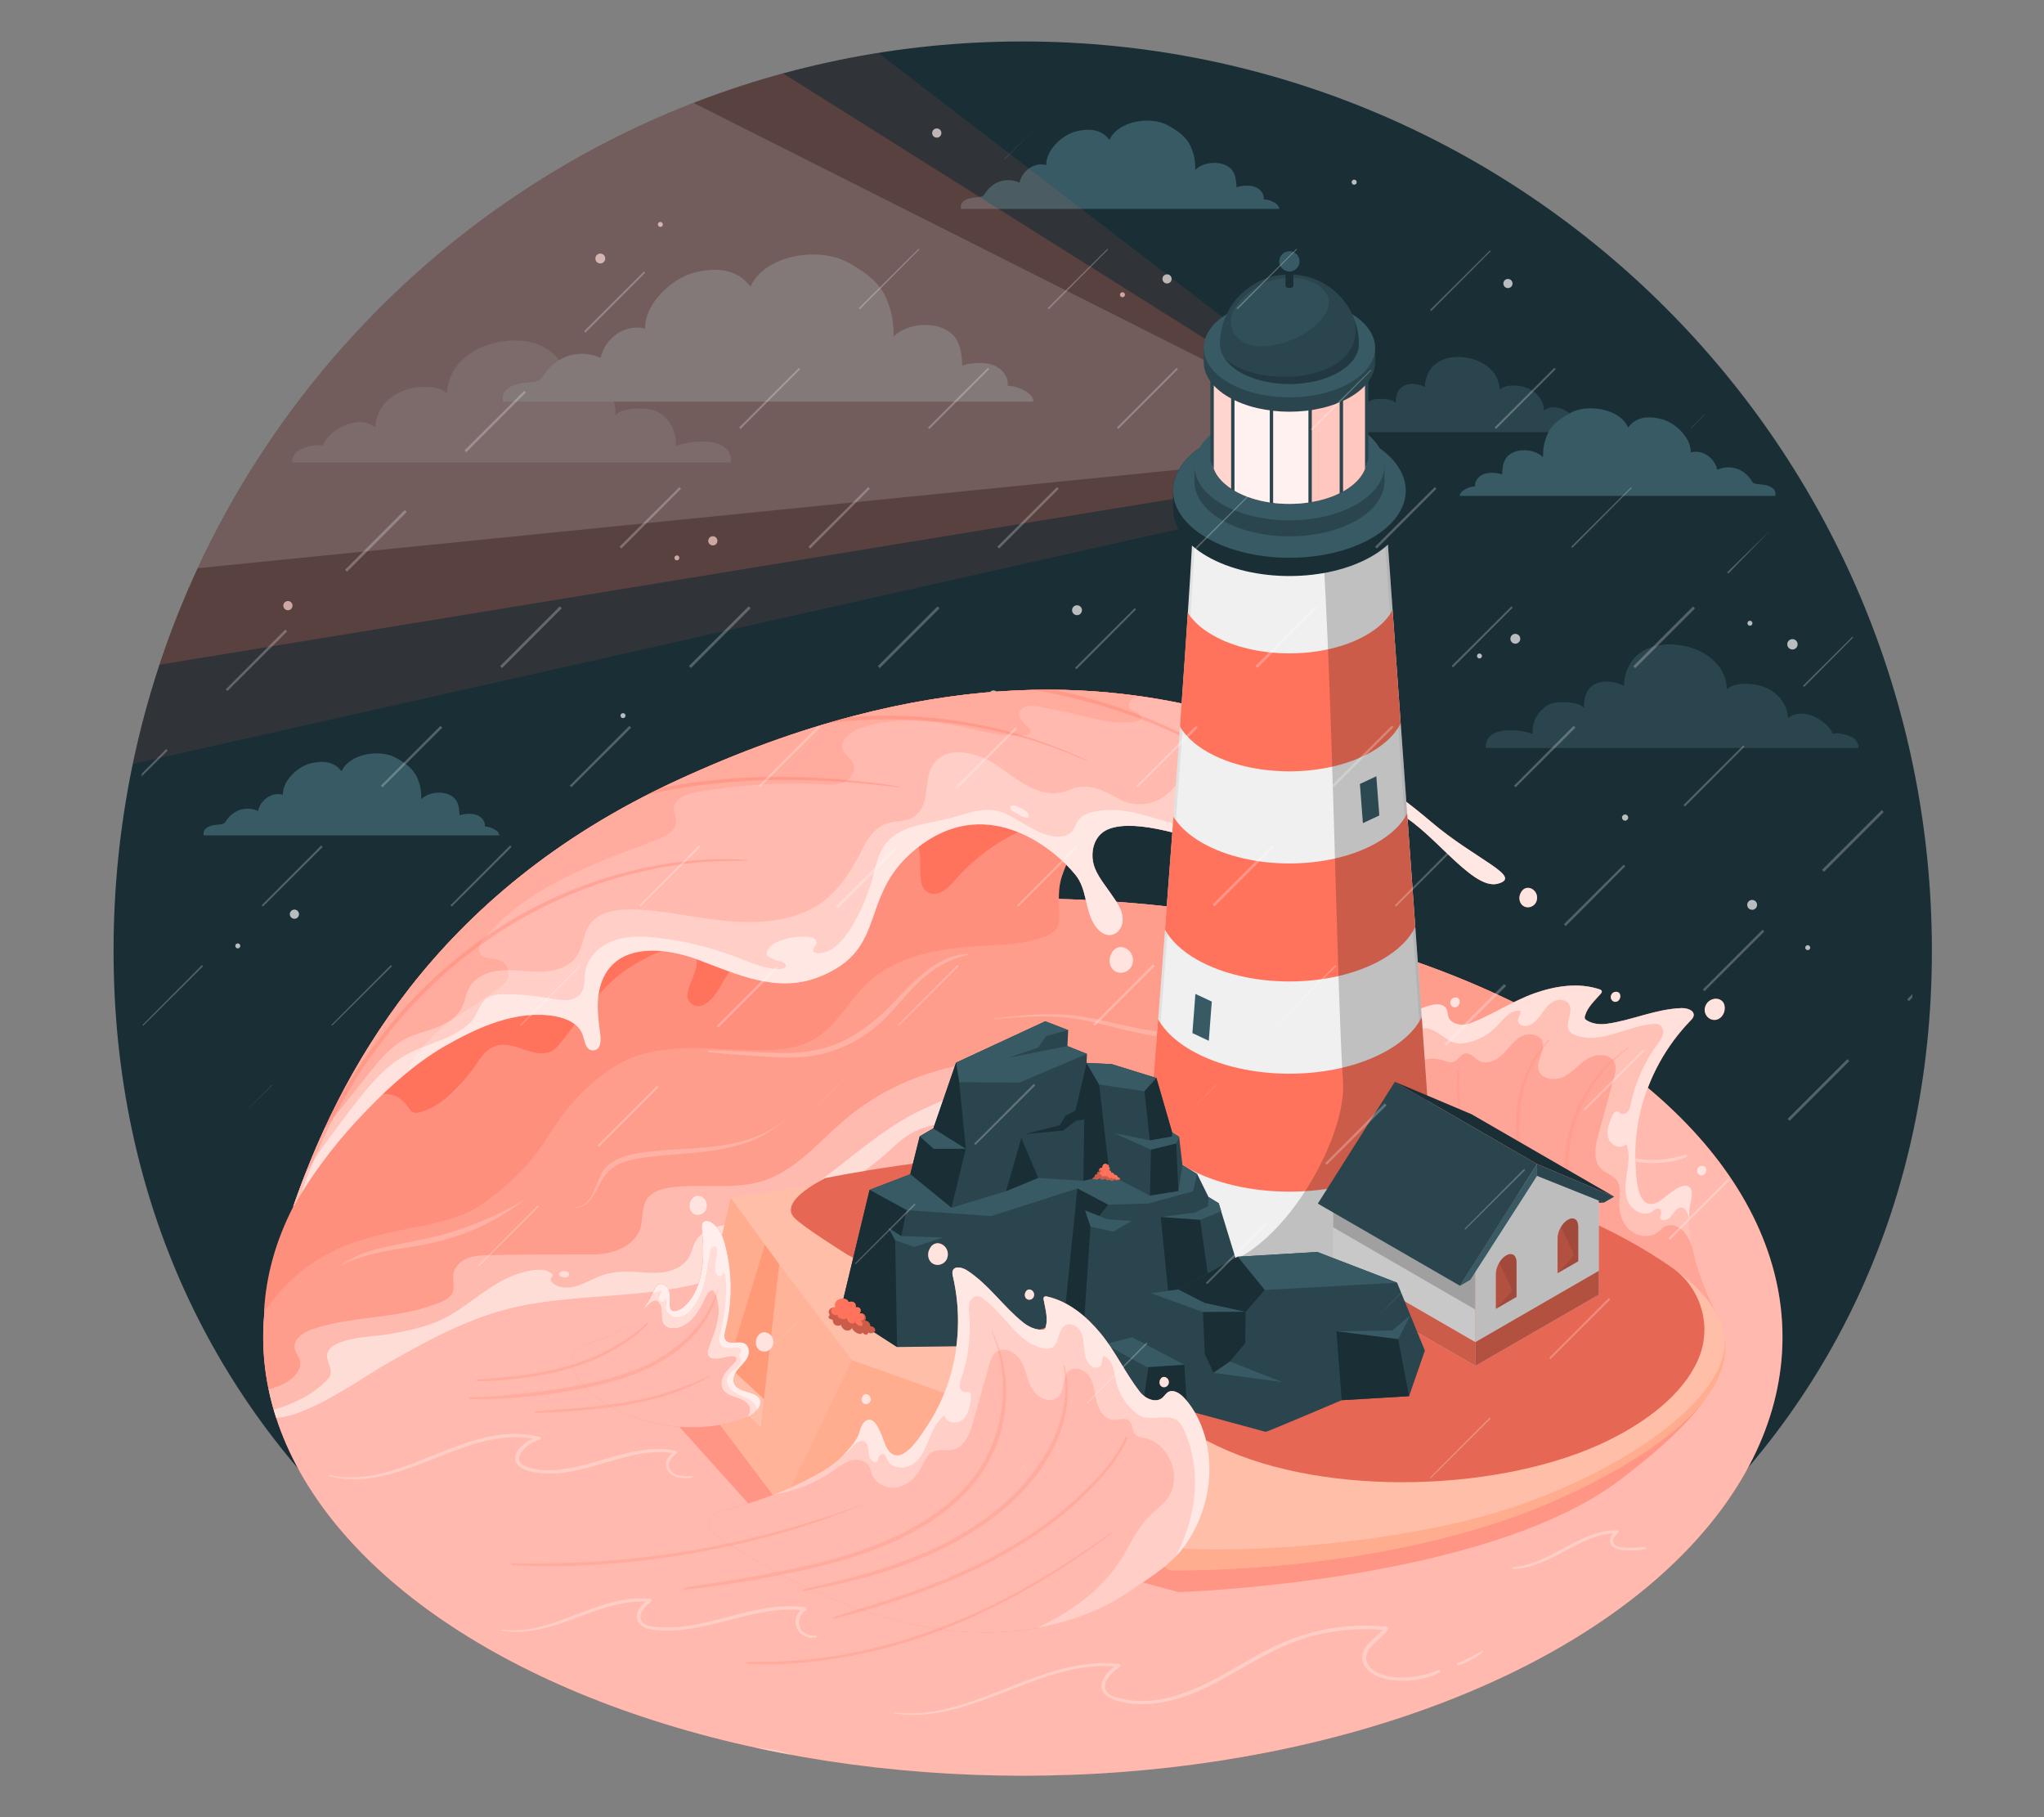 <?xml version="1.0" encoding="UTF-8"?>
<svg id="Layer_2" data-name="Layer 2" xmlns="http://www.w3.org/2000/svg" viewBox="0 0 540 480">
  <rect x="0" y="0" width="540" height="480" fill="#808080" stroke="none"/>
  <defs>
    <style>
      .cls-1, .cls-2, .cls-3, .cls-4, .cls-5, .cls-6, .cls-7, .cls-8, .cls-9, .cls-10, .cls-11, .cls-12, .cls-13, .cls-14, .cls-15, .cls-16, .cls-17, .cls-18, .cls-19, .cls-20, .cls-21, .cls-22, .cls-23, .cls-24, .cls-25, .cls-26, .cls-27, .cls-28, .cls-29, .cls-30, .cls-31, .cls-32, .cls-33, .cls-34 {
        stroke-width: 0px;
      }

      .cls-1, .cls-3, .cls-25 {
        fill: #ff9a79;
      }

      .cls-2, .cls-5, .cls-26, .cls-30, .cls-31 {
        fill: #ff735d;
      }

      .cls-3, .cls-14, .cls-21, .cls-29, .cls-30 {
        opacity: .5;
      }

      .cls-4, .cls-21 {
        fill: #375a64;
      }

      .cls-5, .cls-13, .cls-35, .cls-25, .cls-34 {
        opacity: .3;
      }

      .cls-6, .cls-20 {
        fill: #e1e1e1;
      }

      .cls-7 {
        fill: #ececec;
      }

      .cls-8 {
        fill: #ffbea7;
      }

      .cls-9 {
        opacity: .9;
      }

      .cls-9, .cls-10, .cls-14, .cls-15, .cls-22, .cls-23, .cls-27, .cls-28, .cls-32, .cls-34 {
        fill: #fff;
      }

      .cls-10 {
        opacity: .15;
      }

      .cls-12 {
        fill: #2b454e;
      }

      .cls-15, .cls-20 {
        opacity: .8;
      }

      .cls-16 {
        fill: #f0f0f0;
      }

      .cls-17 {
        fill: none;
      }

      .cls-18, .cls-31, .cls-32 {
        opacity: .2;
      }

      .cls-19, .cls-29 {
        fill: #1a2e35;
      }

      .cls-23 {
        opacity: .6;
      }

      .cls-24 {
        fill: #fafafa;
      }

      .cls-36, .cls-26, .cls-33 {
        opacity: .1;
      }

      .cls-27 {
        opacity: .7;
      }

      .cls-28 {
        opacity: .75;
      }

      .cls-37 {
        opacity: .25;
      }
    </style>
  </defs>
  <g id="Layer_2-2" data-name="Layer 2">
    <g>
      <g>
        <path id="Background" class="cls-19" d="m510.38,251.14c0,132.65-107.54,217.6-240.19,217.6S30,383.79,30,251.14,137.54,10.95,270.19,10.95s240.19,107.54,240.19,240.19Z"/>
        <g id="Stars">
          <path class="cls-20" d="m214.41,206.68c-.29.21-.36.62-.15.91.21.29.62.36.91.15.29-.21.36-.62.15-.91-.21-.29-.62-.36-.91-.15Z"/>
          <path class="cls-20" d="m188.67,141.7c-.64-.19-1.32.17-1.51.81-.19.64.17,1.32.81,1.51.64.19,1.32-.17,1.51-.81.19-.64-.17-1.32-.81-1.51Z"/>
          <path class="cls-20" d="m179.02,146.74c-.35-.1-.71.09-.82.44-.1.35.09.71.44.81.35.1.71-.09.81-.44.1-.35-.09-.71-.44-.81Z"/>
          <path class="cls-20" d="m357.83,47.46c-.37-.04-.7.22-.74.59-.04.37.22.7.59.74.37.04.7-.22.74-.59.04-.37-.22-.7-.59-.74Z"/>
          <path class="cls-20" d="m247.62,33.94c-.67-.08-1.27.4-1.34,1.07-.08.67.4,1.27,1.07,1.34.67.08,1.27-.4,1.34-1.07.08-.67-.4-1.27-1.07-1.34Z"/>
          <path class="cls-20" d="m284.53,159.88c-.72,0-1.31.59-1.3,1.31,0,.72.59,1.31,1.31,1.3.72,0,1.31-.59,1.3-1.31,0-.72-.59-1.31-1.31-1.3Z"/>
          <path class="cls-20" d="m262.78,182.41c-.65-.17-1.31.23-1.48.88-.17.65.23,1.31.88,1.48.65.17,1.31-.23,1.48-.88.17-.65-.23-1.31-.88-1.48Z"/>
          <path class="cls-20" d="m77.6,240.28c.66-.1,1.28.36,1.38,1.02.1.66-.36,1.28-1.02,1.38-.66.1-1.28-.36-1.38-1.02-.1-.66.36-1.28,1.02-1.38Z"/>
          <path class="cls-20" d="m75.52,158.89c-.6.3-.84,1.03-.54,1.63.3.6,1.03.84,1.63.54.6-.3.84-1.03.54-1.63-.3-.6-1.03-.84-1.63-.54Z"/>
          <path class="cls-20" d="m157.87,67.2c-.6.4-.76,1.21-.36,1.81.4.6,1.21.76,1.81.36.6-.4.76-1.21.36-1.81-.4-.6-1.21-.76-1.81-.36Z"/>
          <path class="cls-20" d="m313.43,250.34c-.35.09-.57.44-.48.79.09.35.44.57.79.48.35-.09.57-.44.48-.79-.09-.35-.44-.57-.79-.48Z"/>
          <path class="cls-20" d="m250.97,193.34c-.32.16-.46.55-.3.88.16.32.55.46.88.3.32-.16.46-.55.3-.88-.16-.32-.55-.46-.88-.3Z"/>
          <path class="cls-20" d="m63.19,249.31c.3.2.38.61.18.91-.2.3-.61.38-.91.18-.3-.2-.38-.61-.18-.91.2-.3.61-.38.91-.18Z"/>
          <path class="cls-20" d="m174.09,58.74c-.3.2-.38.61-.18.91.2.3.61.38.91.18.3-.2.38-.61.18-.91-.2-.3-.61-.38-.91-.18Z"/>
          <path class="cls-20" d="m330.9,247.95c-.7.17-1.13.88-.96,1.58.17.7.88,1.13,1.58.96.7-.17,1.13-.88.96-1.58-.17-.7-.88-1.13-1.58-.96Z"/>
          <path class="cls-20" d="m429.33,215.14c-.45,0-.82.37-.82.82s.37.82.82.82.82-.37.82-.82-.37-.82-.82-.82Z"/>
          <path class="cls-20" d="m247.81,260.7c-.45,0-.82.37-.82.82s.37.82.82.82.82-.37.82-.82-.37-.82-.82-.82Z"/>
          <path class="cls-20" d="m398.38,73.68c-.67,0-1.21.54-1.21,1.21s.54,1.21,1.21,1.21,1.21-.54,1.21-1.21-.54-1.21-1.21-1.21Z"/>
          <path class="cls-20" d="m473.54,168.82c-.76,0-1.37.62-1.37,1.37s.62,1.37,1.37,1.37,1.37-.62,1.37-1.37-.62-1.37-1.37-1.37Z"/>
          <path class="cls-20" d="m352.29,103.84c-.6-.3-1.33-.06-1.63.54-.3.6-.06,1.33.54,1.63.6.3,1.33.06,1.63-.54.3-.6.06-1.33-.54-1.63Z"/>
          <path class="cls-20" d="m463.87,239.88c.48-.54.43-1.37-.11-1.84-.54-.48-1.37-.43-1.84.11-.48.54-.43,1.37.11,1.84.54.48,1.37.43,1.84-.11Z"/>
          <path class="cls-20" d="m478.01,249.83c-.27-.24-.68-.21-.92.06-.24.27-.22.68.06.92.27.24.68.22.92-.06.24-.27.22-.68-.06-.92Z"/>
          <path class="cls-20" d="m462.31,163.96c-.36,0-.66.3-.66.66s.3.66.66.66.66-.3.66-.66-.3-.66-.66-.66Z"/>
          <path class="cls-20" d="m296.54,77.19c-.36,0-.66.3-.66.66s.3.66.66.66.66-.3.66-.66-.3-.66-.66-.66Z"/>
          <path class="cls-20" d="m164.59,188.37c-.36,0-.66.3-.66.66s.3.66.66.66.66-.3.66-.66-.3-.66-.66-.66Z"/>
          <path class="cls-20" d="m401.36,167.93c-.44-.57-1.26-.67-1.83-.23-.57.44-.67,1.26-.23,1.83.44.57,1.26.67,1.83.23.57-.44.67-1.26.23-1.83Z"/>
          <path class="cls-20" d="m320.13,164.76c-.29.22-.34.63-.12.92s.63.34.92.12c.29-.22.34-.63.12-.92-.22-.29-.63-.34-.92-.12Z"/>
          <path class="cls-20" d="m324.44,158.76c-.67-.04-1.24.47-1.28,1.14-.04.67.47,1.24,1.14,1.28.67.04,1.24-.47,1.28-1.14.04-.67-.47-1.24-1.14-1.28Z"/>
          <path class="cls-20" d="m308.32,72.46c-.67,0-1.21.54-1.21,1.21s.54,1.21,1.21,1.21,1.21-.54,1.21-1.21-.54-1.21-1.21-1.21Z"/>
          <path class="cls-20" d="m391.37,172.87c-.22-.29-.63-.34-.92-.11-.28.22-.34.63-.11.92.22.29.63.34.92.11.29-.22.34-.63.11-.92Z"/>
        </g>
        <g id="Sea">
          <ellipse class="cls-2" cx="270.22" cy="353.19" rx="200.69" ry="115.86"/>
          <ellipse class="cls-14" cx="270.22" cy="353.19" rx="200.69" ry="115.86"/>
          <g class="cls-35">
            <path class="cls-22" d="m199.61,461.67c3.21.69,6.44,1.34,9.7,1.93-2.37-.96-5.26-1.6-8.38-1.85-.43-.04-.87-.06-1.31-.08Z"/>
          </g>
          <path class="cls-34" d="m140.76,380.01c-1.17.51-2.24,1.23-3.12,2.15-1.07,1.11-2.09,2.65-1.24,4.19.72,1.32,2.3,1.97,3.69,2.3,1.64.39,3.32.58,5,.58,7.21.02,14.01-2.89,20.91-4.56,3.79-.92,7.72-1.45,11.6-.88-.6.53-1.16,1.12-1.48,1.86-.39.92-.24,1.94.3,2.77,1.44,2.18,4.14,2.2,6.45,1.88.16-.02.1-.38-.05-.38-1.87.02-4.22.21-5.56-1.38-1.5-1.79.08-3.54,1.52-4.66.3-.23-.04-.61-.31-.67-6.64-1.39-13.3.65-19.64,2.49-3.2.93-6.41,1.85-9.71,2.33-3.13.45-6.73.61-9.75-.51-.75-.28-1.56-.71-1.98-1.41-.53-.9-.1-1.87.47-2.63,1.17-1.55,2.86-2.64,4.72-3.16.43-.12.25-.7-.11-.79-15.27-3.72-28.85,7.13-43.24,10.02-4,.8-8.14,1.01-12.14.11-.14-.03-.15.26-.03.29,15.04,3.74,28.55-6.85,42.75-9.66,3.6-.71,7.32-.93,10.93-.28Zm74.77,51.98c-1.67.29-3.51-.46-4.17-2.1-.68-1.67.08-3.67,1.61-4.57.41-.24-.02-.74-.34-.78-13.51-1.85-25.96,6.56-39.42,5.19-1.46-.15-3.57-.45-3.95-2.17-.41-1.82,1.48-3.48,2.75-4.47.32-.25.1-.73-.28-.77-10.43-1.04-19.56,5.1-29.36,7.48-3.19.78-6.52,1.12-9.79.66-.11-.01-.12.23-.01.25,10.62,1.89,20.29-4.54,30.28-6.85,2.52-.58,5.1-.93,7.69-.8-.95.82-1.82,1.79-2.18,2.98-.41,1.37.15,2.73,1.32,3.51,1.28.86,2.93,1,4.43,1.1,1.76.12,3.54.09,5.3-.06,7.21-.63,14.08-3.16,21.15-4.54,3.6-.7,7.25-1.11,10.91-.78-1.17,1.19-1.66,3.04-1.02,4.63.8,1.98,3.17,3.18,5.22,2.57.21-.06.06-.52-.14-.48Zm164.62,9.11c-4.53,1.78-9.7,2.73-14.49,1.38-1.71-.48-3.67-1.43-4.43-3.15-.76-1.7.07-3.38,1.24-4.64,1.38-1.48,3.09-2.63,4.28-4.29.25-.35-.19-.68-.5-.71-5.76-.6-11.61-.29-17.28.94-5.68,1.23-11,3.43-16.1,6.19-9.99,5.41-20.04,12.76-31.94,12.47-1.63-.04-3.25-.25-4.83-.63-1.34-.33-3.17-.72-3.88-2.06-1.28-2.45,1.89-5.14,3.66-6.32.41-.27.04-.72-.33-.76-7.99-.96-15.84,1.23-23.27,3.97-7.53,2.78-14.88,6.23-22.74,8.01-4.34.98-8.81,1.39-13.23.86-.1-.01-.12.21-.02.23,7.83,1.28,15.63-.74,22.98-3.34,7.65-2.71,15.07-6.17,23-8.02,3.99-.93,8.08-1.37,12.16-1.03-1.54,1.16-3.05,2.7-3.38,4.59-.46,2.62,2.04,3.85,4.14,4.46,5.64,1.63,11.69.85,17.19-.95,5.79-1.9,11.07-5,16.33-8.02,5.4-3.11,10.88-6.07,16.9-7.82,6.38-1.85,13.07-2.49,19.69-1.94-2.26,2.54-6.64,4.91-5.15,8.8.71,1.85,2.54,3.01,4.31,3.68,2.3.87,4.89,1.04,7.32.94,3.02-.12,6.08-.81,8.74-2.27.28-.15-.11-.68-.38-.58Zm11.41-5.04c-1.11.59-2.18,1.24-3.3,1.82-.52.27-1.05.51-1.58.76-.56.26-1.15.46-1.7.75-.2.1-.06.55.16.5,1.23-.27,2.43-.87,3.54-1.45,1.1-.57,2.12-1.21,3.03-2.05.1-.09,0-.41-.15-.32Zm42.94-27.41c-2.1.02-4.26.36-6.36,0-.72-.12-1.67-.39-1.92-1.18-.32-1.01.65-1.96,1.3-2.59.31-.3-.09-.69-.43-.69-7.87.03-14.17,5.55-21.2,8.29-1.98.77-4.05,1.3-6.17,1.49-.24.02-.15.46.06.46,7.82-.17,14.14-5.82,21.26-8.32,1.66-.59,3.38-.97,5.13-1.1-.49.57-.89,1.23-.85,2,.05.95.74,1.65,1.57,2.02,1.04.47,2.23.48,3.34.5,1.46.02,3.01.02,4.44-.32.32-.08.07-.56-.19-.56Zm10.82-103.62c-1.97.51-3.92.99-5.95,1.21-1.98.21-3.98.21-5.96-.02-.97-.11-1.95-.26-2.9-.5-.86-.22-1.71-.6-1.85-1.57-.28-1.92,1.68-3.06,3.09-3.84.4-.22.03-.7-.28-.77-11-2.3-21.77,2.24-32.62,3.27-3.07.29-6.18.29-9.23-.17-.22-.03-.15.43.03.47,10.96,2.17,21.74-2.51,32.59-3.26,2.66-.19,5.32-.11,7.94.31-1.35.85-2.59,1.99-2.49,3.73.13,2.16,2.44,2.63,4.18,2.92,4.46.75,9.52.58,13.72-1.22.26-.11-.03-.61-.27-.55Z"/>
        </g>
        <g id="Waves">
          <g id="Sea-2" data-name="Sea">
            <path class="cls-2" d="m412.13,271.26c-78.37-45.25-205.43-45.25-283.8,0-48.62,28.07-67.06,66.96-55.36,103.24,7.91.04,23.83-11.15,28.04-13.56,11.37-6.52,22.98-13.04,35.93-15.81,17.13-3.67,37.16-1.86,53.6-7.89,10.98-4.03,19.77-12.01,28.35-19.68,4.38-3.92,8.81-7.71,13.45-11.32,3.7-2.88,6.28-6.37,10.8-7.96,20.94-7.38,44.54,1,65.76,2.64,11.71.9,23.83.13,34.29-5.7,6.83-3.81,12.54-9.54,19.73-12.64,16.96-7.32,38.59,1.35,54.12-8.37-1.6-.99-3.22-1.97-4.9-2.94Z"/>
            <path class="cls-34" d="m412.13,271.26c-78.37-45.25-205.43-45.25-283.8,0-48.62,28.07-67.06,66.96-55.36,103.24,7.91.04,23.83-11.15,28.04-13.56,11.37-6.52,22.98-13.04,35.93-15.81,17.13-3.67,37.16-1.86,53.6-7.89,10.98-4.03,19.77-12.01,28.35-19.68,4.38-3.92,8.81-7.71,13.45-11.32,3.7-2.88,6.28-6.37,10.8-7.96,20.94-7.38,44.54,1,65.76,2.64,11.71.9,23.83.13,34.29-5.7,6.83-3.81,12.54-9.54,19.73-12.64,16.96-7.32,38.59,1.35,54.12-8.37-1.6-.99-3.22-1.97-4.9-2.94Z"/>
            <path class="cls-34" d="m372.71,270.24c-10.24.25-22.19,4.2-30.28,10.55-4.64,3.64-8.54,8.34-13.82,10.96-7.66,3.79-17.11,2.44-24.61-1.66-5.58-3.05-11.17-7.7-17.44-6.62-.95.16-2.07.73-2,1.69.07.8.95,1.25,1.39,1.92.81,1.24-.12,3.01-1.47,3.61-1.35.6-2.91.38-4.37.15-2.19-.35-8.66-.23-10.01-2.16-2.06-2.95,2.57-2.65,3.36-4.6.32-.77-.04-1.7-.65-2.26-.62-.57-1.44-.84-2.26-1.02-3.78-.86-8.14-.02-12.02.08-4.26.11-8.63,1.24-12.68,2.5-8.26,2.57-16.03,6.76-22.63,12.36-6.94,5.88-13.01,13.45-21.68,16.2-7.82,2.48-16.34.56-24.46,1.74-2.33.34-4.83,1.08-6.15,3.03-1.49,2.2-.97,5.16-1.76,7.7-1.52,4.88-7.39,6.95-12.5,6.96-9.14.02-18.1-.02-27.26.16-1.97.04-3.99.09-5.83.8-1.84.71-3.49,2.23-3.8,4.18-.26,1.65.45,3.44-.23,4.96-.54,1.22-1.83,1.92-3.06,2.45-10.63,4.61-22.93,3.44-33.91,7.16-2.46.83-5.3,2.76-4.7,5.28.23.97.96,1.75,1.27,2.69.88,2.61-1.59,5.14-4.05,6.39-1.31.66-2.69,1.17-4.11,1.54.52,2.52,1.17,5.02,1.97,7.52,7.91.04,23.83-11.15,28.04-13.56,11.37-6.52,22.98-13.04,35.93-15.81,17.13-3.67,37.16-1.86,53.6-7.89,10.98-4.03,19.77-12.01,28.35-19.68,4.38-3.92,8.81-7.71,13.45-11.32,3.7-2.88,6.28-6.37,10.8-7.96,20.94-7.38,44.54,1,65.76,2.64,11.71.9,23.83.13,34.29-5.7,6.83-3.81,12.54-9.54,19.73-12.64,16.96-7.32,38.59,1.35,54.12-8.37-1.6-.99-3.22-1.97-4.9-2.94-1.06-.61-2.13-1.21-3.21-1.81-.56.19-1.13.37-1.7.53-11.3,3.15-23.04-.02-34.51.26Z"/>
            <path class="cls-14" d="m413.19,271.89c-9.64,3.6-19.93,3.35-30.31,3.64-3.26.09-6.54.29-9.76.86-1.13.2-2.24.69-3.34,1.02-.72.22-1.5.56-2.27.5-1.25-.09-.56-1.22-1.22-1.83-.27-.24-.63-.34-.99-.39-1.74-.25-3.74.36-5.27,1.19-1.49.81-2.97,1.69-4.37,2.67-5.98,4.2-11.09,9.57-17.21,13.56-6.41,4.17-14.31,5.84-21.87,4.97-3.64-.42-7.4-1.36-10.61-3.15-3.78-2.1-7.67-4.31-12.18-3.31-1.36.3-2.64.88-3.96,1.31-4.54,1.46-9.44,1.04-14.18.6-2.89-.26-5.87-.56-8.41-1.95-1.27-.7-2.4-1.65-3.73-2.23-1.62-.71-3.42-.82-5.19-.84-5.05-.05-9.14,2.15-13.66,4.13-4.22,1.85-8.15,4.31-11.91,6.97-7.71,5.46-14.76,11.84-22.81,16.81-4.77,2.95-9.92,5.37-15.44,6.52-3.99.83-8.72,1.39-10.74,4.93-.74,1.3-.97,2.83-1.69,4.14-1.42,2.59-4.5,3.86-7.45,4.14-2.94.28-5.9-.24-8.86-.26-2.37-.02-4.75.29-6.98,1.09-2.21.8-4.24,2.07-6.5,2.73-1.47.43-3.1.57-4.58.13-.9-.26-2.93-1.33-1.93-2.57.08-.1.19-.2.22-.32.06-.22-.11-.43-.29-.58-2.01-1.65-5.67-.83-7.9-.2-2.75.78-5.33,2.1-7.73,3.63-4.45,2.84-8.47,6.38-13.22,8.68-4.7,2.27-9.86,3.2-14.97,4.06-3.32.56-16.91.73-15.37,6.53.37,1.4,1.21,2.82.73,4.19-.21.6-.66,1.09-1.11,1.53-3.77,3.75-8.64,6.07-13.79,7.58.2.71.4,1.41.63,2.11,7.91.04,23.83-11.15,28.04-13.56,11.37-6.52,22.98-13.04,35.93-15.81,17.13-3.67,37.16-1.86,53.6-7.89,10.98-4.03,19.77-12.01,28.35-19.68,4.38-3.92,8.81-7.71,13.45-11.32,3.7-2.88,6.28-6.37,10.8-7.96,20.94-7.38,44.54,1,65.76,2.64,11.71.9,23.83.13,34.29-5.7,6.83-3.81,12.54-9.54,19.73-12.64,16.96-7.32,38.59,1.35,54.12-8.37-1.26-.78-2.54-1.55-3.84-2.32Zm-40.45,1.64c.18-1.31-3.99-1.46-4.01.46,0,.36.31.66.65.76.81.24,2.03-.11,2.75-.5.21-.12.43-.27.53-.49.04-.08.06-.16.07-.23Zm-110.84,10.85c-.13.13-.26.26-.32.43-.19.53.34,1.05.87,1.24,1.48.55,7.16-1.12,5.08-3.34-1.37-1.47-4.63.69-5.63,1.67Zm-113.18,52.99c.32.06.65.09.96,0,.31-.09.6-.32.66-.64.27-1.39-3.18-1.26-2.51.14.15.32.54.43.88.49Z"/>
            <path class="cls-32" d="m119.84,325.26c-6.41,2.08-13.05,2.93-19.58,4.5-3.49.84-6.81,2.14-9.8,4.14-.04.02-.04.16.01.13,6-2.89,12.72-3.8,19.22-4.86,6.45-1.06,12.84-2.86,18.67-5.86,1.72-.88,3.39-1.74,5.03-2.77,1.66-1.05,3.23-2.17,4.82-3.33.03-.02.03-.11-.01-.08-5.74,3.43-12.02,6.06-18.37,8.12Zm63.65-21.95c-4.61.29-9.22.48-13.81,1.13-3.49.5-7.46,1.44-9.87,4.23-2.69,3.12-2.74,10.18-8.11,10.25-.04,0-.06.1-.02.1,3.98.25,5.59-4.26,7.22-7.05,1.07-1.82,2.33-3.26,4.21-4.26,1.67-.89,3.54-1.36,5.4-1.67,9.08-1.54,18.49-1.04,27.37-3.77,4.15-1.27,8.11-3.38,11.32-6.31.01-.01.01-.06-.01-.04-6.51,5.49-15.48,6.87-23.71,7.39Zm72.35-51.31c-4.8.03-9.08,2.67-12.61,5.7-3.76,3.21-6.85,7.09-10.52,10.38-3.7,3.31-7.56,6.08-12.24,7.85-4.77,1.8-9.7,2.33-14.77,2.22-6.2-.14-12.4-.71-18.6-.68-.17,0-.15.4,0,.42,5.57.68,11.23.93,16.82,1.31,5.17.35,10.23.18,15.22-1.35,4.47-1.37,8.68-3.64,12.26-6.64,3.85-3.23,6.89-7.31,10.4-10.88,3.86-3.93,8.59-7.05,14.05-8.1.08-.02.09-.23,0-.23Zm103.77,5.63c-3.23-.5-6.51-.31-9.75.04-2.95.32-5.76.9-8.52,2-5.68,2.26-10.54,6.06-15.86,9-2.69,1.49-5.53,2.78-8.54,3.44-3.43.76-6.96.78-10.44.42-6.86-.71-13.45-2.82-20.24-3.94-7.82-1.29-15.6-.54-23.41.42-.06,0-.07.17,0,.16,7.13-.57,14.36-1.19,21.46-.04,7,1.14,13.75,3.51,20.78,4.49,6.4.89,12.76.34,18.63-2.46,5.41-2.58,10.14-6.36,15.46-9.09,3.07-1.58,6.31-2.62,9.62-3.57,3.5-1,7.18-.94,10.79-.76.05,0,.07-.12.02-.13Z"/>
          </g>
          <g id="Wave">
            <g>
              <path class="cls-14" d="m195.84,249.74c-.33.09-.7.31-.69.66,0,.16.1.3.19.43.77.99,2.14,1.34,3.4,1.27.41-.02.89-.14,1.03-.52.15-.41-.2-.82-.57-1.07-.88-.59-2.32-1.05-3.36-.77Z"/>
              <path class="cls-2" d="m369.54,210.31c-.76-.22-1.51-.43-2.27-.64-19.69-5.37-40.71-4.54-60.31.6-8.38,2.2-16.15,4.25-21.53,11.54-2.18,2.95-3.58,5.94-4.79,9.37-1.23,3.46-.88,6.75-.8,10.43.02.87.04,1.76-.22,2.59-.87,2.79-5.2,3.76-7.71,4.36-3.72.88-7.57.98-11.37,1.2-12.04.7-24.26,2.17-32.87,11.42-4.06,4.37-7.07,9.9-12.15,13.03-4.66,2.87-10.41,3.28-15.88,3.2-9.86-.14-20.31-1.68-29.96,1.01-8.22,2.29-16.17,9.57-21.15,16.23-2.24,3.01-4.14,6.26-6.34,9.3-4.01,5.52-8.98,9.95-14.5,13.9-5.45,3.91-12.84,5.31-19.35,6.58-12.41,2.43-22.47,5.07-31.69,13.97-2.56,2.48-4.87,5.21-6.89,8.16.48-9.36,3.04-18.7,7.69-27.75,0,.02-.02.02-.02.03,11.97-34.39,36.75-82.73,101.14-112.55,67.61-31.32,113.91-25.63,142.07-18.53,22.03,5.55,37.59,14.25,48.92,22.56Z"/>
              <path class="cls-32" d="m369.54,210.31c-.76-.22-1.51-.43-2.27-.64-19.69-5.37-40.71-4.54-60.31.6-8.38,2.2-16.15,4.25-21.53,11.54-2.18,2.95-3.58,5.94-4.79,9.37-1.23,3.46-.88,6.75-.8,10.43.02.87.04,1.76-.22,2.59-.87,2.79-5.2,3.76-7.71,4.36-3.72.88-7.57.98-11.37,1.2-12.04.7-24.26,2.17-32.87,11.42-4.06,4.37-7.07,9.9-12.15,13.03-4.66,2.87-10.41,3.28-15.88,3.2-9.86-.14-20.31-1.68-29.96,1.01-8.22,2.29-16.17,9.57-21.15,16.23-2.24,3.01-4.14,6.26-6.34,9.3-4.01,5.52-8.98,9.95-14.5,13.9-5.45,3.91-12.84,5.31-19.35,6.58-12.41,2.43-22.47,5.07-31.69,13.97-2.56,2.48-4.87,5.21-6.89,8.16.48-9.36,3.04-18.7,7.69-27.75,0,.02-.02.02-.02.03,11.97-34.39,36.75-82.73,101.14-112.55,67.61-31.32,113.91-25.63,142.07-18.53,22.03,5.55,37.59,14.25,48.92,22.56Z"/>
              <g>
                <path class="cls-2" d="m83.59,302.9c-.14.33-.29.67-.43,1l5.86-6.87c-.2.12-.41.23-.62.34-1.75,1.84-3.39,3.77-4.81,5.54Z"/>
                <path class="cls-2" d="m367.27,209.67c.76.21,1.51.42,2.27.64-11.33-8.31-26.89-17-48.92-22.56-28.16-7.1-74.46-12.79-142.07,18.53-52.38,24.26-78.55,60.78-92.93,92.08.98-.23,1.92-.55,2.79-.99.72-.76,1.46-1.5,2.21-2.21l-1.59,1.87c1.43-.85,2.64-2.03,3.48-3.55,5.42-4.54,11.26-6.83,15.34-.99.32.46.64.97,1.13,1.24.66.36,1.48.22,2.21.01,3.67-1.06,6.77-3.55,9.43-6.29,1.88-1.94,3.6-4.03,5.14-6.25,1.04-1.5,2.04-3.1,3.56-4.11,5.35-3.55,10.78,2.69,15.96.77,1.17-.43,2.02-1.42,2.81-2.38,5.65-6.94,10.58-15.06,18.29-19.95,3.25-2.06,15.41-9.33,17.5-2.73,1.34,4.22-4.68,9.73-1.15,12.41,2.58,1.96,5.79-1.43,7.37-4.26,9.5-16.98,24.41-30.88,42.01-39.16,3-1.41,6.99-2.51,9.3-.13,3.73,3.84-.65,12.99,4.53,14.35,2.49.65,4.67-1.63,6.37-3.57,7.76-8.85,18.57-14.98,30.16-17.1,2.29-.42,4.73-.67,6.9.17.6.23,1.14.55,1.66.92,4.63-3.17,10.13-4.62,15.93-6.14,19.6-5.14,40.62-5.97,60.31-.6Z"/>
              </g>
              <g>
                <path class="cls-2" d="m77.41,318.83c11.97-34.4,36.74-82.74,101.13-112.56,67.61-31.31,113.91-25.62,142.07-18.53,28.16,7.1,45.72,19.32,57.43,29.31,11.71,9.99,24.59,14.57,17.57,16.38-7.03,1.81-18.19-15.71-27.54-19.25-9.35-3.54-21.26-1.23-20.87,11.08.39,12.31-39.42-11.6-54.06-6.38-3.37,1.2-4.78,4.47-4.5,7.87.3,3.57,2.84,6.35,4.78,9.22.83,1.22,1.73,2.41,2.37,3.74.64,1.33.99,2.86.66,4.3-.34,1.44-1.49,2.74-2.95,2.94-1.95.27-3.64-1.37-4.61-3.07-2.31-4.04-1.75-9.06-4.76-12.79-5.63-6.98-22.7-20.98-40.51-8.13-17.81,12.86-7.91,27.62-27.5,35.17-11.03,4.25-21.55-.84-31.82-4.68-9.39-3.5-23.21-4.7-25.99,8.08-.67,3.09-.39,6.18-.07,9.29.18,1.69,1.49,6.81-1.84,6.59-1.68-.11-1.92-2.43-2.45-4.03-1-3-4.38-4.48-7.5-5-10.13-1.69-20.31,2.99-28.88,7.89-8.72,4.99-16.68,12.56-23.46,19.88-6.39,6.9-12,14.52-16.7,22.67Z"/>
                <path class="cls-14" d="m77.41,318.83c11.97-34.4,36.74-82.74,101.13-112.56,67.61-31.31,113.91-25.62,142.07-18.53,28.16,7.1,45.72,19.32,57.43,29.31,11.71,9.99,24.59,14.57,17.57,16.38-7.03,1.81-18.19-15.71-27.54-19.25-9.35-3.54-21.26-1.23-20.87,11.08.39,12.31-39.42-11.6-54.06-6.38-3.37,1.2-4.78,4.47-4.5,7.87.3,3.57,2.84,6.35,4.78,9.22.83,1.22,1.73,2.41,2.37,3.74.64,1.33.99,2.86.66,4.3-.34,1.44-1.49,2.74-2.95,2.94-1.95.27-3.64-1.37-4.61-3.07-2.31-4.04-1.75-9.06-4.76-12.79-5.63-6.98-22.7-20.98-40.51-8.13-17.81,12.86-7.91,27.62-27.5,35.17-11.03,4.25-21.55-.84-31.82-4.68-9.39-3.5-23.21-4.7-25.99,8.08-.67,3.09-.39,6.18-.07,9.29.18,1.69,1.49,6.81-1.84,6.59-1.68-.11-1.92-2.43-2.45-4.03-1-3-4.38-4.48-7.5-5-10.13-1.69-20.31,2.99-28.88,7.89-8.72,4.99-16.68,12.56-23.46,19.88-6.39,6.9-12,14.52-16.7,22.67Z"/>
                <path class="cls-31" d="m301.25,190.18c.58-.57-.04-1.57-.76-1.93-.72-.36-1.63-.54-2.05-1.23-.44-.72-.09-1.72.57-2.26.63-.52,1.46-.71,2.28-.85-28.42-4.05-68.79-2.62-122.73,22.36-64.39,29.82-89.17,78.16-101.13,112.56,4.7-8.15,10.31-15.76,16.7-22.67,4.02-4.35,8.47-8.78,13.24-12.71,2.79-6.09,7.91-11.46,13.61-15.16,2.82-1.83,5.69-3.55,8.38-5.58,1.63-1.23,4.39-2.55,4.92-4.63.45-1.77-.61-3.79-2.32-4.43-1.85-.69-4.55-.18-5.32-2-.51-1.18.3-2.49,1.11-3.5,11.28-13.96,29.33-20.08,46.08-26.49,2.2-.84,4.77-2.22,4.8-4.57.02-1.2-.69-2.33-.66-3.53.07-2.6,3.21-3.8,5.77-4.26,10.97-2,22.17-2.71,33.31-2.13,2.02.11,4.15.24,5.98-.62,1.84-.86,3.21-3.09,2.38-4.94-.61-1.37-2.19-2.13-2.73-3.52-.98-2.5,1.88-4.78,4.41-5.69,8.97-3.23,18.9-2.18,28.22-.17,5.5,1.19,11.12,2.71,16.67,1.78,1.18-1.63-2.29-2.9-2.73-4.86-.28-1.25.91-2.45,2.17-2.67,1.86-.33,4.78.6,6.69.9,2.58.39,5.11,1.07,7.64,1.69,4.79,1.18,9.76,2.39,14.71,1.42.29-.06.59-.13.8-.33Z"/>
                <path class="cls-34" d="m378.05,217.06c-4.53-3.86-9.94-8.06-16.5-12.17-.22.99-.68,1.86-1.51,2.52-2.99,2.35-7.79-.52-11.05,1.43-1.8,1.08-2.54,3.3-3.97,4.83-3.78,4.06-10.68,2.01-15.07-1.38-4.96-3.84-11.03-10.95-17.82-6.07-1.48,1.06-2.59,2.56-3.99,3.72-3.4,2.81-8.53,3.29-12.39,1.16-3.31-1.82-6.75-3.82-10.71-3.19-1.58.25-3.04,1.01-4.6,1.36-6.16,1.4-11.75-3.45-16.95-7.04-5.21-3.58-13.49-5.58-16.96-.29-2.49,3.8-.88,9.51-3.96,12.84-2.24,2.43-4.85,1.88-7.64,2.55-3.05.72-5.39,3.5-6.73,6.19-4.6,9.24-9.34,16.21-20.05,18.86-13.9,3.44-27.01-1.72-40.81-2.16-4.34-.14-9.34.59-11.72,4.23-1.59,2.42-1.62,5.61-3.21,8.03-1.92,2.93-5.69,4.08-9.19,4.19-3.5.11-7-.59-10.49-.37-3.5.22-7.23,1.63-8.87,4.73-.85,1.6-1.04,3.48-1.84,5.1-1.29,2.62-4,4.24-6.73,5.28-2.73,1.04-5.63,1.66-8.22,3.01-3.76,1.97-6.57,5.33-9.23,8.63-4.06,5.04-8.03,10.17-12.17,15.16-3.32,7.21-6.01,14.15-8.26,20.6,4.7-8.15,10.31-15.76,16.7-22.67,6.78-7.32,14.75-14.89,23.46-19.88,8.56-4.9,18.75-9.57,28.88-7.89,3.12.52,6.5,2,7.5,5,.53,1.6.77,3.91,2.45,4.03,3.33.23,2.01-4.89,1.84-6.59-.32-3.11-.61-6.2.07-9.29,2.79-12.79,16.6-11.59,25.99-8.08,10.27,3.83,20.8,8.93,31.82,4.68,19.59-7.55,9.69-22.31,27.5-35.17,17.81-12.86,34.89,1.15,40.51,8.13,3.01,3.73,2.45,8.75,4.76,12.79.97,1.71,2.67,3.34,4.61,3.07,1.46-.2,2.62-1.5,2.95-2.94.34-1.44-.02-2.96-.66-4.3-.64-1.33-1.54-2.52-2.37-3.74-1.94-2.87-4.48-5.65-4.78-9.22-.28-3.39,1.13-6.67,4.5-7.87,14.64-5.22,54.45,18.69,54.06,6.38-.39-12.31,11.52-14.62,20.87-11.08,9.35,3.54,20.51,21.05,27.54,19.25,7.03-1.81-5.86-6.39-17.57-16.38Z"/>
                <path class="cls-14" d="m378.05,217.06c-2.92-2.49-6.21-5.12-9.94-7.78.05.3.05.61-.06.89-.31.74-1.24.96-2.04,1-4.32.26-8.72-1.58-12.91-.47-3.47.92-6.16,3.75-7.87,6.91-1.01,1.87-2.01,4.12-4.07,4.67-2.2.58-4.88-1.15-7.1-1.44-.3-.04-.62-.07-.87.09-1.38.83,1.93,2.86-.51,3.6-1.76.54-7.61-1.99-3.72-3.16.54-.16.69-.91.43-1.41-.26-.5-.78-.79-1.28-1.05-2.44-1.26-4.91-2.53-7.52-3.4-.65-.22-6.71-1.89-6.06.43.12.44.64.7.69,1.15.03.34-.25.65-.57.77-.32.12-.68.09-1.02.06-3.06-.26-5.57-.87-8.5-1.79-5.22-1.65-10.79-2.92-16.13-1.72-1.18.26-2.35.65-3.3,1.39-1.45,1.11-1.47,2.92-2.8,4.12-.96.86-2.32,1.11-3.61,1.06-3.6-.13-6.78-2.23-9.89-4.05-3.31-1.94-5.88-3.4-9.9-2.93-3.09.36-6.02,1.49-9.04,2.24-5.86,1.46-12.73,1.85-16.46,6.61-2.07,2.63-2.68,6.07-3.56,9.3-1.24,4.53-3.12,8.89-5.57,12.89-1.83,2.99-4.95,6.9-8.84,6.74-.44-.02-.95-.13-1.13-.53-.34-.73.71-1.37.82-2.16.07-.5-.27-.99-.71-1.24-.44-.25-.96-.32-1.46-.36-2.36-.19-4.75.07-7,.82-1.61.54-3.26,1.46-3.9,3.04-.1.24-.17.5-.1.74.09.36.43.59.76.77.82.46,1.71.8,2.62,1.03.54.14,1.15.26,1.47.72.83,1.16-1.17,1.4-1.81,1.37-3.78-.14-7.32-1.75-10.84-3.1-6.66-2.55-13.63-4.28-20.71-5.13-3.94-.47-8.03-.65-11.77.65-3.74,1.3-7.09,4.39-7.67,8.31-.27,1.83.02,3.84-.96,5.4-1.7,2.7-5.34,2.14-7.98,1.66-4.02-.74-8.1-1.13-12.18-1.15-2.04,0-4.34.19-5.66,1.75-1.58,1.86-1.86,4.18-3.74,5.93-1.97,1.84-4.41,3.11-6.88,4.16-3.29,1.39-6.74,2.42-9.88,4.14-6.18,3.39-10.64,9.16-14.91,14.77-4.12,5.41-8.26,10.86-11.73,16.7-1.18,3.01-2.26,5.95-3.24,8.78,4.7-8.15,10.31-15.76,16.7-22.67,6.78-7.32,14.75-14.89,23.46-19.88,8.56-4.9,18.75-9.57,28.88-7.89,3.12.52,6.5,2,7.5,5,.53,1.6.77,3.91,2.45,4.03,3.33.23,2.01-4.89,1.84-6.59-.32-3.11-.61-6.2.07-9.29,2.79-12.79,16.6-11.59,25.99-8.08,10.27,3.83,20.8,8.93,31.82,4.68,19.59-7.55,9.69-22.31,27.5-35.17,17.81-12.86,34.89,1.15,40.51,8.13,3.01,3.73,2.45,8.75,4.76,12.79.97,1.71,2.67,3.34,4.61,3.07,1.46-.2,2.62-1.5,2.95-2.94.34-1.44-.02-2.96-.66-4.3-.64-1.33-1.54-2.52-2.37-3.74-1.94-2.87-4.48-5.65-4.78-9.22-.28-3.39,1.13-6.67,4.5-7.87,14.64-5.22,54.45,18.69,54.06,6.38-.39-12.31,11.52-14.62,20.87-11.08,9.35,3.54,20.51,21.05,27.54,19.25,7.03-1.81-5.86-6.39-17.57-16.38Zm-110.57-2.86c.65.4,1.31.79,1.98,1.17.63.35,1.32.69,2.03.57.08-.01.17-.04.22-.11.03-.04.04-.1.05-.15.06-.52-.27-1.01-.64-1.37-.39-.39-4.64-2.81-4.22-.75.06.29.34.49.59.65Zm63.93,5.05c.29.13.6.26.92.25.32-.01.65-.22.71-.53.05-.25-.09-.5-.24-.71-.19-.24-.42-.45-.67-.63-.25-.22-.38-.36-.66-.34-.1-.04-.21-.08-.32-.11l.22.11c-.06.01-.13.03-.21.05-.29-.22-.75-.03-.89.31-.14.33,0,.73.24,1,.24.27.57.43.9.59Z"/>
                <g class="cls-35">
                  <path class="cls-2" d="m237.53,207.79c-3.74-.69-7.53-1.13-11.31-1.52-3.71-.38-7.44-.69-11.16-.86-7.5-.35-15.01-.27-22.5.3-6,.46-11.97,1.25-17.87,2.4-1.16.57-2.31,1.14-3.45,1.72,6.01-1.35,12.11-2.32,18.24-2.95,7.58-.77,15.21-1.01,22.83-.83,7.51.18,15,.75,22.46,1.61.92.11,1.83.2,2.75.29.07,0,.07-.16,0-.17Z"/>
                  <path class="cls-2" d="m312.1,193.7c-5.76-2.79-11.69-5.19-17.76-7.21-5.21-1.73-10.52-3.15-15.89-4.3-1.82-.02-3.66,0-5.55.03.02,0,.03,0,.05,0,6.21,1.06,12.35,2.48,18.39,4.29,6.23,1.87,12.33,4.16,18.27,6.81,5.99,2.68,11.75,5.78,17.39,9.13.66.39,1.31.79,1.97,1.19.08.05.11-.12.05-.16-5.36-3.71-11.04-6.95-16.9-9.79Z"/>
                  <path class="cls-2" d="m267.67,194.16c5.89,1.53,11.66,3.51,17.26,5.91.74.32,1.49.61,2.22.94.07.03.08-.12.02-.15-5.67-2.68-11.51-4.94-17.52-6.72-5.96-1.77-12.06-3.08-18.22-3.92-6.11-.84-12.28-1.24-18.45-1.17-2.89.03-5.78.17-8.66.4-1.91.51-3.83,1.05-5.79,1.63,3.84-.5,7.71-.85,11.58-1,6.55-.25,13.13,0,19.64.75,6.04.69,12.03,1.81,17.91,3.35Z"/>
                  <path class="cls-2" d="m197.3,227.37c.08,0,.07-.18-.01-.19-5.53-.48-11.17-.21-16.67.4-5.55.62-11.05,1.68-16.45,3.14-10.65,2.89-20.86,7.33-30.28,13.06-9.32,5.67-17.79,12.64-25.26,20.58-7.33,7.78-13.67,16.48-18.94,25.77-.36.64-.71,1.29-1.06,1.93-4.6,9.17-8.14,18-10.98,26.08-.06.19-.12.37-.17.56.68-1.17,1.37-2.32,2.09-3.47.83-2.36,1.7-4.7,2.63-7.02,1.99-4.94,4.23-9.78,6.74-14.48,4.9-9.16,10.81-17.79,17.67-25.6,7.02-7.99,15.04-15.09,23.88-20.99,9.3-6.21,19.45-11.11,30.11-14.49,10.54-3.35,21.64-5.2,32.7-5.27,1.33,0,2.67,0,4-.02Z"/>
                </g>
              </g>
            </g>
            <g>
              <g>
                <path class="cls-2" d="m293.93,256.01c1.51,1.72,4.43,1.02,5.19-1.17,1.34-3.85-3.9-6.92-5.69-2.6-.45,1.09-.42,2.41.22,3.4.08.13.18.25.27.36Z"/>
                <path class="cls-15" d="m293.93,256.01c1.51,1.72,4.43,1.02,5.19-1.17,1.34-3.85-3.9-6.92-5.69-2.6-.45,1.09-.42,2.41.22,3.4.08.13.18.25.27.36Z"/>
              </g>
              <g>
                <path class="cls-2" d="m346.7,237.58c.45.26.95.45,1.42.55,4.94,1.07,8.47-3.37,7.23-8.16-.46-1.76-2.67-4.68-4.4-2.31-.48.65-.7,1.46-1.14,2.14-.61.94-1.6,1.57-2.5,2.24-.91.67-1.81,1.47-2.12,2.55-.38,1.33.44,2.37,1.51,3Z"/>
                <path class="cls-15" d="m346.7,237.58c.45.26.95.45,1.42.55,4.94,1.07,8.47-3.37,7.23-8.16-.46-1.76-2.67-4.68-4.4-2.31-.48.65-.7,1.46-1.14,2.14-.61.94-1.6,1.57-2.5,2.24-.91.67-1.81,1.47-2.12,2.55-.38,1.33.44,2.37,1.51,3Z"/>
              </g>
            </g>
          </g>
          <g id="Wave-2" data-name="Wave">
            <g>
              <path class="cls-2" d="m454.12,348.23h-3.78c-3.16-3.54-7.96-6.93-14.1-10.42-14-7.97-39.54-13.54-70.31-16.73-.94-1.63-1.79-3.33-2.55-5.06-2.31-5.27-5.05-10.02-5.75-15.89-1.47-12.14,3.92-25.14,14.19-31.77,1.93-1.24,4.02-2.26,6.24-2.83,1.47-.37,3.38-.37,4.08.96.33.62.3,1.37.51,2.04.72,2.18,3.74,2.58,5.88,1.75,5.84-2.23,11-5.82,16.94-7.92,5.39-1.9,11.51-2.87,17.06-1.04.28.09.59.24.65.51.05.26-.13.49-.3.69-1.58,1.82-3.51,3.51-4.15,5.85-.06.22-.11.45-.03.66.08.22.28.36.47.49,1.54.96,3.45,1.17,5.25.94,6.74-.91,12.84-3.89,19.78-4.16,1.47-.05,3.47.56,3.24,2.01-.09.52-.47.93-.85,1.3-6.36,6.58-10.96,14.85-13.12,23.75-1.09,4.49-1.57,9.14-1.34,13.77.16,3.19.12,13.52,6.1,10.29,1.61-.87,6.56-6.03,8.33-3.57.44.61.5,1.43.39,2.18-.11.75-.57,2.86-.58,3.22-.76,10.29,3.46,20.98,7.74,29.01Z"/>
              <path class="cls-32" d="m454.12,348.23h-3.78c-3.16-3.54-7.96-6.93-14.1-10.42-14-7.97-39.54-13.54-70.31-16.73-.94-1.63-1.79-3.33-2.55-5.06-2.31-5.27-5.05-10.02-5.75-15.89-1.47-12.14,3.92-25.14,14.19-31.77,1.93-1.24,4.02-2.26,6.24-2.83,1.47-.37,3.38-.37,4.08.96.33.62.3,1.37.51,2.04.72,2.18,3.74,2.58,5.88,1.75,5.84-2.23,11-5.82,16.94-7.92,5.39-1.9,11.51-2.87,17.06-1.04.28.09.59.24.65.51.05.26-.13.49-.3.69-1.58,1.82-3.51,3.51-4.15,5.85-.06.22-.11.45-.03.66.08.22.28.36.47.49,1.54.96,3.45,1.17,5.25.94,6.74-.91,12.84-3.89,19.78-4.16,1.47-.05,3.47.56,3.24,2.01-.09.52-.47.93-.85,1.3-6.36,6.58-10.96,14.85-13.12,23.75-1.09,4.49-1.57,9.14-1.34,13.77.16,3.19.12,13.52,6.1,10.29,1.61-.87,6.56-6.03,8.33-3.57.44.61.5,1.43.39,2.18-.11.75-.57,2.86-.58,3.22-.76,10.29,3.46,20.98,7.74,29.01Z"/>
              <path class="cls-34" d="m446.44,324.9c.13,1.48.33,2.95.62,4.41-.65-1.48-1.27-3-2.38-4.17-1.19-1.27-3.15-2.01-4.71-1.24-.78.39-1.35,1.1-2.06,1.62-2.14,1.58-5.35,1.14-7.35-.62-1.99-1.76-2.85-4.56-2.77-7.22.07-1.98.55-4.16-.57-5.79-1-1.46-2.96-1.91-4.22-3.15-2.24-2.2-1.57-5.91-.74-8.95,1.38-5.01,2.75-10.02,4.12-15.04.35-1.28.7-2.67.22-3.91-.98-2.5-4.66-2.64-6.99-1.3-2.33,1.34-4.05,3.61-6.45,4.84-2.39,1.23-6.11.72-6.74-1.89-.6-2.48,1.98-5.04,1.05-7.41-.82-2.09-3.86-2.32-5.8-1.18-1.93,1.13-3.18,3.12-4.79,4.69-1.61,1.56-4.08,2.71-6.06,1.65-1.27-.68-2.29-2.22-3.72-1.97-1.3.24-1.92,1.88-3.19,2.26-.89.27-1.81-.16-2.69-.45-6.32-2.15-13.88,3.73-13.37,10.38.19,2.44,1.25,4.72,1.81,7.12,1.02,4.39.33,8.98.46,13.49.11,3.67.74,7.23,1.78,10.66-1.97-.23-3.96-.45-5.98-.66h0c-.24-.41-.47-.84-.7-1.26-.32-.61-.65-1.24-.95-1.86-.31-.64-.61-1.29-.9-1.94-.43-.98-.89-1.96-1.33-2.91-.45-.96-.9-1.92-1.32-2.88-.15-.31-.29-.63-.42-.95-.14-.32-.28-.64-.4-.96-.2-.46-.37-.93-.55-1.4-.03-.07-.05-.14-.08-.21-.08-.22-.16-.42-.23-.64-.31-.85-.56-1.71-.79-2.6-.07-.29-.14-.59-.21-.89-.04-.19-.08-.37-.12-.56-.07-.3-.12-.6-.17-.91-.06-.32-.1-.65-.14-.97-1.47-12.14,3.92-25.14,14.19-31.77,1.93-1.24,4.02-2.26,6.24-2.83,1.47-.37,3.38-.37,4.08.96.33.62.3,1.37.51,2.04.72,2.18,3.74,2.58,5.88,1.75,5.84-2.23,11-5.82,16.94-7.92,5.39-1.9,11.51-2.87,17.06-1.04.28.09.59.24.65.51.05.26-.13.49-.3.69-1.58,1.82-3.51,3.51-4.15,5.85-.06.22-.11.45-.03.66.08.22.28.36.47.49,1.54.96,3.45,1.17,5.25.94,6.74-.91,12.84-3.89,19.78-4.16,1.47-.05,3.47.56,3.24,2.01-.06.32-.23.61-.43.87-.13.15-.27.3-.4.43-1.2,1.23-2.33,2.53-3.4,3.87-4.61,5.84-7.97,12.66-9.74,19.88-1.09,4.49-1.57,9.14-1.34,13.77.16,3.19.12,13.52,6.1,10.29,1.61-.87,6.56-6.03,8.33-3.57.44.61.5,1.43.39,2.18-.11.75-.57,2.86-.58,3.22-.03.41-.06.83-.07,1.23-.02.58-.03,1.17,0,1.77,0,.23,0,.46.02.69,0,.37.02.75.05,1.12.02.29.04.57.07.86Z"/>
              <path class="cls-14" d="m446.57,313.83c.44.61.5,1.43.39,2.18-.11.75-.57,2.86-.58,3.22-.08.99-.1,1.99-.08,2.98-.27-1.36-.71-3.1-2.08-3.21-1.23-.09-1.97,1.27-2.72,2.26-.74.99-2.57,1.57-2.98.41.4-.85.6-2.18-.3-2.41-.59-.16-1.11.36-1.61.71-2.13,1.51-5.31-.04-6.42-2.39-1.12-2.35-.77-5.11-.37-7.69.4-2.57.82-5.31-.2-7.71-1.28,1.57-4.1.38-4.72-1.55-.61-1.93.21-4,1.01-5.85.28-.63.82-1.4,1.47-1.17.27.09.45.33.7.48.64.41,1.55.07,2.01-.53.47-.6.62-1.38.79-2.13,1.19-5.61,3.58-10.98,6.98-15.6.59-.81,1.22-1.61,1.45-2.59.23-.96-.08-2.15-.97-2.58-.47-.24-1.03-.23-1.57-.19-6.98.55-13.87,5.43-20.45,3.03-.63-.24-1.26-.55-1.66-1.09-1.46-1.96,1.11-4.99-.12-7.11-.78-1.32-2.73-1.5-4.09-.79-1.36.71-2.27,2.03-3.17,3.27-.9,1.25-1.9,2.53-3.33,3.07-1.13.42-2.77.03-2.9-1.16-.1-.91.74-1.7.7-2.62-2.46-.63-4.39,1.94-6.11,3.81-2.4,2.62-5.77,4.33-9.3,4.75-3.02.35-4.94-2.05-7.39-3.32-2.7-1.4-4.01-.56-6.38,1.18-5.11,3.72-8.96,9.03-11.33,14.85-1.84,4.52-2.83,9.32-3.19,14.19-.09-.4-.17-.8-.24-1.21-.08-.4-.14-.81-.19-1.23-1.47-12.14,3.92-25.14,14.19-31.77,1.93-1.24,4.02-2.26,6.24-2.83,1.47-.37,3.38-.37,4.08.96.33.62.3,1.37.51,2.04.72,2.18,3.74,2.58,5.88,1.75,5.84-2.23,11-5.82,16.94-7.92,5.39-1.9,11.51-2.87,17.06-1.04.28.09.59.24.65.51.05.26-.13.49-.3.69-1.58,1.82-3.51,3.51-4.15,5.85-.06.22-.11.45-.03.66.08.22.28.36.47.49,1.54.96,3.45,1.17,5.25.94,6.74-.91,12.84-3.89,19.78-4.16,1.47-.05,3.47.56,3.24,2.01-.09.52-.47.93-.84,1.3-6.37,6.58-10.97,14.85-13.13,23.75-1.09,4.49-1.57,9.14-1.34,13.77.16,3.19.12,13.52,6.1,10.29,1.61-.87,6.56-6.03,8.33-3.57Z"/>
            </g>
            <path class="cls-5" d="m387.65,300.27c-1.5-5.76-2.66-11.9-2.05-17.86.03-.33-.5-.17-.53.08-.85,6.59.55,13.4,2.28,19.74,2.23,8.16,5.65,15.94,9.83,23.28.4.08.8.15,1.2.23-1.76-3.04-3.41-6.15-4.88-9.35-2.4-5.19-4.4-10.58-5.84-16.12Zm-11.85,5.92c2.27,5.81,4.88,11.5,7.72,17.06.2.03.41.06.61.09-2.95-5.65-5.65-11.42-8.19-17.27-.04-.1-.17.05-.14.13Zm54.44-29.54c-.81.53-1.59,1.1-2.36,1.69-5.91,4.54-10.27,10.93-12.65,17.96-2.51,7.46-2.48,15.39-.32,22.92,1.18,4.11,2.88,8.04,4.92,11.78.49.15.97.31,1.45.47-2.66-4.73-4.78-9.77-5.98-15.06-1.68-7.43-1.03-15.18,1.77-22.27,2.7-6.83,7.22-13,13.22-17.28.11-.08.11-.33-.06-.22Zm-20.88-1.76c.23-.25-.12-.38-.32-.19-4.9,4.88-7.57,11.55-8.37,18.35-1.42,12.19,2.6,24.49,8.54,35.04.45.11.88.22,1.32.33-3.27-5.69-5.88-11.74-7.49-18.14-2.96-11.8-2.33-26,6.31-35.38Zm26.06,57.83s-.02.01-.02.02c2.23,2.99,4.52,5.91,6.88,8.79.45.3.89.61,1.32.91-2.81-3.17-5.56-6.4-8.18-9.72Z"/>
            <g>
              <path class="cls-2" d="m449.85,310.48c-.86.28-1.72-.56-1.53-1.46.33-1.58,2.74-1.56,2.47.28-.07.46-.35.9-.77,1.11-.06.03-.11.05-.17.07Z"/>
              <path class="cls-15" d="m449.85,310.48c-.86.28-1.72-.56-1.53-1.46.33-1.58,2.74-1.56,2.47.28-.07.46-.35.9-.77,1.11-.06.03-.11.05-.17.07Z"/>
            </g>
            <g>
              <path class="cls-2" d="m427.1,264.58c-.86.28-1.72-.56-1.53-1.46.33-1.58,2.74-1.56,2.47.28-.07.46-.35.9-.77,1.11-.06.03-.11.05-.17.07Z"/>
              <path class="cls-15" d="m427.1,264.58c-.86.28-1.72-.56-1.53-1.46.33-1.58,2.74-1.56,2.47.28-.07.46-.35.9-.77,1.11-.06.03-.11.05-.17.07Z"/>
            </g>
            <g>
              <path class="cls-2" d="m384.69,266.05c-.86.28-1.72-.56-1.53-1.46.33-1.58,2.74-1.56,2.47.28-.07.46-.35.9-.77,1.11-.06.03-.11.05-.17.07Z"/>
              <path class="cls-15" d="m384.69,266.05c-.86.28-1.72-.56-1.53-1.46.33-1.58,2.74-1.56,2.47.28-.07.46-.35.9-.77,1.11-.06.03-.11.05-.17.07Z"/>
            </g>
            <g>
              <path class="cls-2" d="m453.63,269.3c-1.82.58-3.62-1.18-3.22-3.07.7-3.34,5.78-3.28,5.2.59-.15.98-.74,1.9-1.62,2.34-.12.06-.24.11-.35.14Z"/>
              <path class="cls-15" d="m453.63,269.3c-1.82.58-3.62-1.18-3.22-3.07.7-3.34,5.78-3.28,5.2.59-.15.98-.74,1.9-1.62,2.34-.12.06-.24.11-.35.14Z"/>
            </g>
            <path class="cls-32" d="m454.12,348.23h-3.78c-3.16-3.54-7.96-6.93-14.1-10.42-13.08-7.45-36.24-12.81-64.33-16.07-1.97-.23-3.96-.45-5.98-.66h0c-.24-.41-.47-.84-.7-1.26-.32-.61-.65-1.24-.95-1.86-.31-.64-.61-1.29-.9-1.94-.43-.98-.88-1.96-1.33-2.91-.45-.96-.9-1.92-1.32-2.88-.15-.31-.29-.63-.42-.95-.14-.32-.28-.64-.4-.96-.19-.46-.37-.93-.55-1.4-.03-.07-.05-.14-.08-.21-.08-.22-.16-.42-.23-.64-.31-.85-.56-1.71-.79-2.6-.07-.29-.14-.59-.21-.89-.04-.19-.08-.37-.12-.56-.07-.3-.12-.6-.17-.91-.06-.32-.1-.65-.14-.97-1.47-12.14,3.92-25.14,14.19-31.77,1.93-1.24,4.02-2.26,6.24-2.83,1.47-.37,3.38-.37,4.08.96.33.62.3,1.37.51,2.04.72,2.18,3.74,2.58,5.88,1.75,5.84-2.23,11-5.82,16.94-7.92,5.39-1.9,11.51-2.87,17.06-1.04.28.09.59.24.65.51.05.26-.13.49-.3.69-1.58,1.82-3.51,3.51-4.15,5.85-.06.22-.11.45-.03.66.08.22.28.36.47.49,1.54.96,3.45,1.17,5.25.94,6.74-.91,12.84-3.89,19.78-4.16,1.47-.05,3.47.56,3.24,2.01-.06.32-.23.61-.43.87-.13.15-.27.29-.4.43h0c-1.19,1.23-2.32,2.53-3.39,3.87-4.61,5.84-7.97,12.66-9.74,19.88-1.09,4.49-1.57,9.14-1.34,13.77.16,3.19.12,13.52,6.1,10.29,1.61-.87,6.56-6.03,8.33-3.57.44.61.5,1.43.39,2.18-.11.75-.57,2.86-.58,3.22-.03.4-.05.82-.07,1.23-.02.58-.03,1.17,0,1.77,0,.23,0,.45.02.69,0,.37.02.75.05,1.12.02.29.04.57.07.86.13,1.48.33,2.95.62,4.41,1.32,6.89,4.17,13.52,7.06,18.93Z"/>
          </g>
        </g>
        <path id="Shadow" class="cls-30" d="m436.24,337.81c-24.23-13.81-83.05-20.41-143.67-19.91-60.63.5-72.9,4.3-72.9,4.3l-5.25,17.2-27.82,8.64-24.17,9.88,41.96,46.65,47.39-.07,59.56,16.04s80.9-2.46,116.69-29.66c35.79-27.2,32.44-39.26,8.21-53.07Z"/>
        <g id="Island">
          <g>
            <path class="cls-8" d="m441.71,334.81c-30.22-21.29-86.73-35.79-122.04-34.25-35.32,1.54-126.63,15.81-126.63,15.81l-6.43,28-12.31,6.12v4.67l32.17,42.79,44.64.72,58.09,16.13s58.24,1.35,103.28-19.2c37.24-16.99,59.46-39.49,29.24-60.78Z"/>
            <path class="cls-3" d="m412.46,395.59c27.26-12.44,46.48-27.84,42.95-43.55,3.58,16.97-29.88,39.47-64.54,48.73-34.66,9.26-86.3,11.09-96.05,4.89l14.36,9.13s58.24,1.35,103.28-19.2Z"/>
            <polygon class="cls-1" points="309.19 414.79 252.52 378.77 251.09 398.66 309.19 414.79"/>
            <polygon class="cls-3" points="206.46 397.94 225.06 359.27 297.1 385 252.52 378.77 251.09 398.66 206.46 397.94"/>
            <polygon class="cls-25" points="225.06 359.27 205.85 333.97 200.99 377.09 174.29 350.48 174.29 355.15 206.46 397.94 225.06 359.27"/>
            <polygon class="cls-3" points="193.03 316.37 186.6 344.36 184.47 353.37 201.83 369.58 205.85 333.97 193.03 316.37"/>
            <polygon class="cls-1" points="205.85 333.97 202.09 328.81 192.33 360.71 201.83 369.58 205.85 333.97"/>
          </g>
          <g>
            <path class="cls-2" d="m449.21,357.6c2.9-8.34-.24-17.66-7.45-22.75-.02-.01-.04-.03-.06-.04-30.22-21.29-86.73-35.79-122.04-34.25-24,1.05-70.18,4.31-101.69,10.65-6.88,3.6-10.92,7.43-8.14,10.44,2.19,2.38,14.09,9.79,14.09,9.79,14.45,7.93,35.8,17.5,45.45,22.56,15.36,8.06,40.42,22.3,52.3,27.97,29.04,13.88,75.87,11.97,103.21-1.48,11.95-5.88,21.18-13.85,24.33-22.89Z"/>
            <g class="cls-36">
              <path class="cls-11" d="m449.21,357.6c2.9-8.34-.24-17.66-7.45-22.75-.02-.01-.04-.03-.06-.04-30.22-21.29-86.73-35.79-122.04-34.25-24,1.05-70.18,4.31-101.69,10.65-6.88,3.6-10.92,7.43-8.14,10.44,2.19,2.38,14.09,9.79,14.09,9.79,14.45,7.93,35.8,17.5,45.45,22.56,15.36,8.06,40.42,22.3,52.3,27.97,29.04,13.88,75.87,11.97,103.21-1.48,11.95-5.88,21.18-13.85,24.33-22.89Z"/>
            </g>
          </g>
        </g>
        <path id="Cloud" class="cls-12" d="m421.43,114.16c.08-.41-.04-.89-.47-1.47-.72-.96-3.34-1.57-4.45-1.27-1.17-2.69-5.89-5.24-8.59-2.97-.1-3.26-2.66-5.81-6.26-6.46-1.21-.22-4.1-.41-5.48.93-.01-4.72-4.44-8-9.47-8.56-5.92-.65-10.12,2.43-10.27,7.86-3.87-1.85-7.96-.66-7.65,4.3-1.01-1.35-4.78-1.32-6.13-.94-1.43.4-2.88,1.9-3.37,3.35-.4,1.17-.42,1.72-.35,2.54-2.26-.86-7.39-1.39-8.68,1.02-.34.65-.43,1.2-.32,1.66h71.49Z"/>
        <path id="Cloud-2" data-name="Cloud" class="cls-12" d="m490.94,197.57c.12-.56-.05-1.23-.64-2.02-.98-1.32-4.59-2.16-6.12-1.75-1.62-3.71-8.11-7.22-11.83-4.08-.14-4.49-3.67-8-8.62-8.89-1.66-.3-5.65-.56-7.54,1.27-.02-6.5-6.11-11.01-13.03-11.77-8.15-.9-13.93,3.34-14.13,10.82-5.33-2.55-10.95-.91-10.53,5.92-1.39-1.86-6.58-1.81-8.44-1.29-1.97.55-3.96,2.62-4.64,4.61-.55,1.62-.58,2.36-.48,3.5-3.11-1.19-10.18-1.91-11.94,1.41-.47.89-.59,1.65-.44,2.29h98.39Z"/>
        <path id="Cloud-3" data-name="Cloud" class="cls-4" d="m468.99,130.97c.25-.87-.09-1.78-1.21-2.37-1.06-.56-2.32-.61-3.24-.7-1.05-.1-1.38-.34-1.58-.6-2.55-4.25-6.76-4.41-9.28-3.2-.62-2.93-3.65-5.46-7-4.61.11-3.8-4.05-7.89-7.79-8.81-3.59-.89-6.72-.52-8.76,2.23-2.19-4.99-10.78-6.39-15.43-3.75-2.67,1.52-4.94,3.07-6.05,5.93-.73,1.88-.99,3.14-1.01,5.68-1.81-1.86-5.44-2.36-7.86-1.27-2.61,1.18-2.81,3.47-2.94,5.8-2.56-.75-4.27-.27-4.75-.1-1.64.57-2.59,2.07-2.37,3.29-1.23-.08-4.06,1.01-4.07,2.49h83.31Z"/>
        <path id="Cloud-4" data-name="Cloud" class="cls-12" d="m77.24,122.17c-.14-.66.06-1.44.75-2.38,1.16-1.56,5.41-2.55,7.21-2.07,1.9-4.37,9.54-8.5,13.93-4.81.17-5.29,4.32-9.42,10.15-10.47,1.96-.35,6.65-.66,8.88,1.5.02-7.65,7.2-12.97,15.34-13.86,9.6-1.05,16.41,3.93,16.64,12.74,6.28-3,12.9-1.08,12.4,6.97,1.63-2.19,7.74-2.13,9.93-1.52,2.32.65,4.67,3.08,5.47,5.43.65,1.9.68,2.78.57,4.12,3.66-1.4,11.98-2.25,14.06,1.66.56,1.05.69,1.94.51,2.69h-115.85Z"/>
        <path id="Cloud-5" data-name="Cloud" class="cls-4" d="m132.95,106.09c-.43-1.47.15-2.99,2.03-3.98,1.79-.94,3.91-1.03,5.44-1.17,1.76-.16,2.32-.57,2.66-1.01,4.29-7.15,11.37-7.42,15.6-5.37,1.04-4.92,6.14-9.19,11.76-7.75-.19-6.39,6.81-13.26,13.1-14.82,6.03-1.5,11.29-.87,14.73,3.75,3.68-8.39,18.13-10.75,25.94-6.31,4.49,2.55,8.31,5.17,10.17,9.97,1.23,3.17,1.67,5.28,1.69,9.54,3.05-3.13,9.14-3.98,13.21-2.14,4.39,1.98,4.72,5.83,4.94,9.75,4.3-1.26,7.18-.45,7.98-.17,2.76.95,4.36,3.48,3.98,5.53,2.07-.13,6.83,1.7,6.84,4.18h-140.06Z"/>
        <path id="Cloud-6" data-name="Cloud" class="cls-4" d="m253.91,55.17c-.26-.88.09-1.79,1.22-2.39,1.07-.57,2.34-.62,3.26-.7,1.06-.1,1.39-.34,1.6-.61,2.57-4.29,6.82-4.45,9.36-3.22.62-2.95,3.68-5.51,7.06-4.65-.12-3.83,4.08-7.95,7.86-8.89,3.62-.9,6.77-.52,8.84,2.25,2.21-5.03,10.87-6.45,15.56-3.79,2.7,1.53,4.98,3.1,6.1,5.98.74,1.9,1,3.17,1.02,5.73,1.83-1.88,5.49-2.38,7.93-1.28,2.63,1.19,2.83,3.5,2.96,5.85,2.58-.76,4.31-.27,4.79-.1,1.66.57,2.61,2.09,2.39,3.32,1.24-.08,4.1,1.02,4.1,2.51h-84.02Z"/>
        <path id="Cloud-7" data-name="Cloud" class="cls-4" d="m53.84,220.66c-.24-.82.08-1.66,1.13-2.22.99-.53,2.18-.57,3.03-.65.98-.09,1.29-.32,1.48-.57,2.39-3.98,6.34-4.14,8.69-2.99.58-2.74,3.42-5.12,6.56-4.32-.11-3.56,3.79-7.39,7.3-8.26,3.36-.83,6.29-.48,8.21,2.09,2.05-4.67,10.1-5.99,14.46-3.52,2.51,1.42,4.63,2.88,5.67,5.56.69,1.77.93,2.94.94,5.32,1.7-1.74,5.1-2.22,7.36-1.19,2.44,1.1,2.63,3.25,2.75,5.43,2.4-.7,4-.25,4.45-.09,1.54.53,2.43,1.94,2.22,3.08,1.15-.07,3.81.95,3.81,2.33H53.84Z"/>
        <g id="Lighthouse">
          <g id="Lighthouse-2" data-name="Lighthouse">
            <g id="Light">
              <path class="cls-26" d="m339.01,96.1l-5.97,38.78L35.08,201.79C55.28,105.05,133.68,29.68,231.99,13.97l107.02,82.13Z"/>
              <path class="cls-31" d="m337.41,101.48l-3.93,26.45L42.14,175.57C67.27,99.67,129.24,40.55,206.87,19.38l130.55,82.1Z"/>
              <path class="cls-10" d="m336.95,104.58l-2.55,17.17-282.18,28.34c26.04-56.06,73.06-100.39,130.99-122.91l153.74,77.4Z"/>
            </g>
            <g id="Lighthouse-3" data-name="Lighthouse">
              <g>
                <g>
                  <path class="cls-16" d="m340.65,339.74c-10.21,0-19.8-2.29-27.01-6.45-7.15-4.13-11.08-9.59-11.08-15.39,0-.39.03-.81.08-1.33l.04-.4h-.02c11.36-144.11,12.59-171.2,13.06-181.4.05-1.04.09-1.9.13-2.7.19-3.59,2.74-6.98,7.18-9.55,4.7-2.71,10.96-4.21,17.62-4.21s12.92,1.49,17.62,4.21c4.43,2.56,6.98,5.93,7.18,9.51,0,.16,12.35,172.32,13.19,184.14h-.01l.03.4c.05.49.08.93.08,1.33,0,5.79-3.94,11.26-11.08,15.39-7.21,4.16-16.8,6.45-27.01,6.45Z"/>
                  <path class="cls-6" d="m340.65,118.68c6.6,0,12.79,1.48,17.44,4.16,4.32,2.49,6.8,5.76,7,9.21,0,.16,11.57,161.53,13.17,183.75h-.04l.09.8c.05.49.08.9.08,1.29,0,5.66-3.87,11.01-10.9,15.07-7.15,4.13-16.68,6.41-26.83,6.41s-19.68-2.28-26.83-6.41c-7.03-4.06-10.9-9.41-10.9-15.07,0-.38.02-.79.08-1.29l.08-.8h-.02c11.33-143.77,12.56-170.82,13.03-181.02.05-1.04.09-1.9.13-2.7.18-3.46,2.67-6.75,7-9.25,4.65-2.68,10.84-4.16,17.44-4.16m0-.73c-6.44,0-12.89,1.42-17.8,4.26-4.72,2.73-7.18,6.27-7.36,9.84-.45,8.6-.67,25.3-13.22,184.48h0c-.05.45-.08.91-.08,1.36,0,5.68,3.75,11.36,11.26,15.7,7.51,4.34,17.35,6.5,27.19,6.5s19.69-2.17,27.19-6.5c7.51-4.34,11.26-10.02,11.27-15.7,0-.45-.03-.91-.08-1.36h0s-13.21-184.36-13.22-184.52c-.2-3.56-2.66-7.08-7.36-9.8-4.92-2.84-11.36-4.26-17.8-4.26h0Z"/>
                </g>
                <g>
                  <path class="cls-6" d="m358.45,122.21c4.92,2.84,7.37,6.56,7.37,10.28,0,3.72-2.46,7.44-7.38,10.28-9.83,5.68-25.78,5.68-35.61,0-4.92-2.84-7.37-6.56-7.37-10.28s2.46-7.44,7.38-10.28c9.83-5.68,25.78-5.68,35.61,0Z"/>
                  <g>
                    <path class="cls-2" d="m308.2,272.33c1.69,1.88,3.91,3.63,6.66,5.2,14.24,8.11,37.32,8.11,51.57,0,2.76-1.57,4.98-3.33,6.66-5.21,1.07-1.18,1.89-2.41,2.51-3.67.84,11.75,1.59,22.23,2.18,30.38-1.84,3.42-5.21,6.64-9.93,9.33-15.02,8.55-39.38,8.55-54.4,0-4.64-2.64-7.96-5.83-9.83-9.21.83-10.66,1.61-20.63,2.33-29.93.6,1.06,1.34,2.1,2.25,3.1Z"/>
                    <path class="cls-2" d="m370.04,191.06c-1.36,2.78-3.96,5.41-7.81,7.6-11.93,6.78-31.26,6.78-43.18,0-3.45-1.96-5.87-4.27-7.32-6.73.9-12.61,1.57-22.41,2.07-30.1.94,1.5,2.27,2.94,4.02,4.27.8.6,1.68,1.18,2.65,1.73,11.14,6.34,29.21,6.34,40.35,0,.97-.55,1.85-1.13,2.65-1.73,2.01-1.52,3.49-3.2,4.43-4.95.63,8.76,1.36,18.98,2.14,29.92Z"/>
                    <path class="cls-2" d="m365.04,253.5c-13.47,7.67-35.31,7.67-48.78,0-4.05-2.3-6.88-5.03-8.49-7.93.84-11.03,1.58-20.93,2.24-29.84.74,1.2,1.69,2.37,2.87,3.47,1.32,1.24,2.92,2.4,4.79,3.47,12.69,7.21,33.26,7.21,45.95,0,1.88-1.07,3.48-2.23,4.8-3.47,1.45-1.35,2.55-2.79,3.33-4.28.72,9.99,1.44,20.12,2.14,29.93-1.53,3.17-4.48,6.16-8.86,8.65Z"/>
                  </g>
                </g>
                <g>
                  <polygon class="cls-4" points="360.06 217.43 364.4 215.4 363.61 205.05 359.27 207.08 360.06 217.43"/>
                  <polygon class="cls-4" points="363.33 330.7 367.66 328.68 366.87 318.33 362.54 320.35 363.33 330.7"/>
                  <polygon class="cls-4" points="319.35 274.92 315.02 272.89 315.81 262.54 320.14 264.56 319.35 274.92"/>
                </g>
              </g>
              <path class="cls-18" d="m354.81,285.95c-1.76-28.01-2.73-104.21-5.55-144.45l16.55-9.48h0c0,.16,13.22,184.52,13.22,184.52h0c.05.45.08.91.08,1.36,0,5.68-3.76,11.36-11.27,15.7-14.53,8.39-37.8,8.66-52.9.81,19.39,4.19,40.91-31.91,39.87-48.46Z"/>
              <g>
                <path class="cls-19" d="m371.38,129.59c0-4.54-3-9.08-9-12.55-12-6.93-31.47-6.93-43.47,0-6,3.47-9,8.01-9,12.55v4.82c0,4.54,3,9.08,9,12.55,12.01,6.93,31.47,6.93,43.47,0,6-3.47,9-8.01,9-12.55v-4.82Z"/>
                <path class="cls-4" d="m318.91,117.04c-6,3.47-9,8.01-9,12.55,0,4.54,3,9.08,9,12.55,12,6.93,31.47,6.93,43.47,0,6-3.47,9-8.01,9-12.55,0-4.54-3-9.08-9-12.55-12-6.93-31.47-6.93-43.47,0Z"/>
              </g>
              <g>
                <path class="cls-12" d="m365.76,127.17v-4.24h-1.1c-1.16-2.2-3.24-4.26-6.25-6-9.81-5.66-25.71-5.66-35.51,0-3.01,1.74-5.09,3.8-6.25,6h-1.1v4.25h0c0,3.71,2.45,7.42,7.35,10.25,9.81,5.66,25.71,5.66,35.51,0,4.91-2.83,7.36-6.55,7.35-10.26Z"/>
                <path class="cls-4" d="m358.4,112.7c9.81,5.66,9.81,14.84,0,20.5-9.81,5.66-25.71,5.66-35.51,0-9.81-5.66-9.81-14.84,0-20.5,9.81-5.66,25.71-5.66,35.51,0Z"/>
              </g>
              <g>
                <path class="cls-2" d="m325.7,100.74v28.61c.16.1.32.2.49.3,5.39,3.11,13.06,4.12,19.93,3.02v-28.77l-20.43-3.15Z"/>
                <path class="cls-9" d="m325.7,100.74v28.61c.16.1.32.2.49.3,5.39,3.11,13.06,4.12,19.93,3.02v-28.77l-20.43-3.15Z"/>
                <path class="cls-2" d="m320.22,88.95v32.91c.23,2.7,2.05,5.37,5.47,7.49v-28.61l-5.47-11.79Z"/>
                <path class="cls-27" d="m320.22,88.95v32.91c.23,2.7,2.05,5.37,5.47,7.49v-28.61l-5.47-11.79Z"/>
                <path class="cls-2" d="m346.12,103.89v28.77c3.29-.52,6.4-1.53,8.98-3.02,3.72-2.15,5.71-4.91,5.97-7.72v-26.66l-14.94,8.62Z"/>
                <path class="cls-23" d="m346.12,103.89v28.77c3.29-.52,6.4-1.53,8.98-3.02,3.72-2.15,5.71-4.91,5.97-7.72v-26.66l-14.94,8.62Z"/>
              </g>
              <g>
                <polygon class="cls-12" points="354.82 129.92 354.82 112.91 354.82 98.82 353.92 99.34 353.92 112.44 353.92 130.38 354.82 129.92"/>
                <path class="cls-12" d="m336.35,102.39v30.55c-.3-.03-.59-.07-.89-.12v-30.57l.89.14Z"/>
                <polygon class="cls-12" points="346.56 132.71 346.56 110.11 346.56 103.64 346.12 103.9 345.67 103.83 345.67 109.96 345.67 132.86 346.56 132.71"/>
                <polygon class="cls-12" points="360.62 95.42 361.51 94.9 361.51 121.3 360.62 123.87 360.62 95.42"/>
                <path class="cls-12" d="m326.14,100.81v28.92c-.31-.18-.6-.36-.89-.55v-29.39l.44.95.44.07Z"/>
                <polygon class="cls-12" points="320.67 123.81 319.78 121.82 319.78 87.97 320.67 89.89 320.67 123.81"/>
              </g>
              <g>
                <path class="cls-12" d="m318,95.68v-3.83h1c1.05-1.98,2.92-3.84,5.64-5.41,8.84-5.11,23.18-5.11,32.02,0,2.71,1.57,4.59,3.43,5.64,5.41h1v3.83h0c0,3.35-2.21,6.69-6.63,9.24-8.84,5.11-23.18,5.11-32.02,0-4.42-2.55-6.64-5.9-6.63-9.25Z"/>
                <ellipse class="cls-4" cx="340.65" cy="91.88" rx="22.64" ry="13.07"/>
                <g>
                  <path class="cls-12" d="m340.65,72.49c10.13,0,18.35,8.22,18.35,18.35h0c0,2.71-1.79,5.42-5.37,7.49-7.17,4.14-18.79,4.14-25.95,0-3.58-2.07-5.37-4.78-5.37-7.49,0-10.13,8.22-18.35,18.35-18.35Z"/>
                  <path class="cls-21" d="m333.95,74.87c4.23-2.08,12.89-2.52,16.38,2.61,3.49,5.13-6.21,13.38-16.19,13.97-9.97.59-13.71-9.93-.19-16.57Z"/>
                  <path class="cls-29" d="m327.67,98.33c-1.87-1.08-3.24-2.34-4.13-3.67,6.16,5.59,18.93,6.09,26.64,2.9,7.68-3.18,8.33-8.72,7.83-12.63.63,1.86.99,3.84.99,5.92h0c0,2.71-1.79,5.42-5.37,7.49-7.17,4.14-18.79,4.14-25.95,0Z"/>
                </g>
                <g>
                  <path class="cls-19" d="m341.69,75.53c0-1.45-.02-6.02-.02-6.02h-2.03s-.02,4.57-.02,6.02c.02.73,2.05.73,2.08,0Z"/>
                  <path class="cls-4" d="m337.96,69.04c0,1.48,1.2,2.68,2.68,2.68s2.68-1.2,2.68-2.68-1.2-2.68-2.68-2.68-2.68,1.2-2.68,2.68Z"/>
                </g>
              </g>
            </g>
          </g>
          <g id="House">
            <polygon class="cls-24" points="352.2 339.09 352.21 314 389.77 335.7 389.77 360.79 352.2 339.09"/>
            <polygon class="cls-18" points="352.2 339.09 352.21 314 389.77 335.7 389.77 360.79 352.2 339.09"/>
            <polygon class="cls-18" points="352.21 314 389.77 335.7 389.77 345.92 352.21 324.19 352.21 314"/>
            <polygon class="cls-7" points="422.4 341.97 422.4 316.88 406.06 310.61 389.77 335.7 389.77 360.79 422.4 341.97"/>
            <polygon class="cls-18" points="422.4 341.97 422.4 316.88 406.06 310.61 389.77 335.7 389.77 360.79 422.4 341.97"/>
            <g>
              <polygon class="cls-4" points="388.45 338.05 406.06 310.61 406.07 307.48 385.71 339.63 388.45 338.05"/>
              <polygon class="cls-12" points="368.49 285.77 406.07 307.48 385.71 339.63 348.15 317.93 368.49 285.77"/>
              <polygon class="cls-12" points="406.06 310.61 423.73 317.67 426.44 316.1 406.07 307.48 406.06 310.61"/>
              <path class="cls-19" d="m368.51,285.77s37.56,21.7,37.56,21.7l20.38,8.62-37.68-21.77-20.25-8.56Z"/>
              <polygon class="cls-19" points="423.73 317.67 422.4 317.67 422.4 317.14 423.73 317.67"/>
            </g>
            <polygon class="cls-2" points="389.77 360.79 389.77 354.52 352.21 332.82 352.2 339.09 389.77 360.79"/>
            <polygon class="cls-18" points="389.77 360.79 389.77 354.52 352.21 332.82 352.2 339.09 389.77 360.79"/>
            <polygon class="cls-2" points="389.77 354.52 422.4 335.68 422.4 341.97 389.77 360.79 389.77 354.52"/>
            <polygon class="cls-13" points="389.77 354.52 422.4 335.68 422.4 341.97 389.77 360.79 389.77 354.52"/>
            <g>
              <path class="cls-2" d="m400.65,342.58v-9.19c0-1.85-1.22-2.64-2.73-1.78-1.51.86-2.73,3.06-2.73,4.91v9.21l5.45-3.15Z"/>
              <path class="cls-13" d="m400.65,342.58v-9.19c0-1.85-1.22-2.64-2.73-1.78-1.51.86-2.73,3.06-2.73,4.91v9.21l5.45-3.15Z"/>
              <path class="cls-33" d="m396.1,333.52c.48-.81,1.12-1.51,1.82-1.91,1.51-.86,2.73-.07,2.73,1.78v9.19l-5.45,3.15s4.48-4.5,4.26-5.06c-.16-.41-2.27-4.86-3.36-7.14Z"/>
            </g>
            <g>
              <path class="cls-2" d="m416.95,333.16v-9.19c0-1.85-1.22-2.64-2.73-1.78-1.51.86-2.73,3.06-2.73,4.91v9.21l5.45-3.15Z"/>
              <path class="cls-13" d="m416.95,333.16v-9.19c0-1.85-1.22-2.64-2.73-1.78-1.51.86-2.73,3.06-2.73,4.91v9.21l5.45-3.15Z"/>
              <path class="cls-33" d="m412.4,324.11c.48-.81,1.12-1.51,1.82-1.91,1.51-.86,2.73-.07,2.73,1.78v9.19l-5.45,3.15s4.48-4.5,4.26-5.06c-.16-.41-2.27-4.86-3.36-7.14Z"/>
            </g>
          </g>
          <g id="Rock">
            <g>
              <polygon class="cls-12" points="329.37 342 320.9 349.33 285.84 357.64 281.05 349.17 260.82 355.51 237 355.81 222.07 346.18 229.73 314.29 240.48 310.17 242.98 300.17 246.57 298.08 252.58 280.69 276.15 269.76 282.2 272.1 282 276.31 287.17 278.38 287.06 280.76 293.74 281.09 305.52 284.75 309.68 299.14 311.51 300.28 312.39 307.75 316.28 310.11 319.28 316.19 321.97 317.83 329.37 342"/>
              <polygon class="cls-4" points="276.15 269.76 282.2 272.11 276.37 273.66 274.29 276.72 266.47 279.39 282 276.31 287.17 278.39 269.36 285.95 253.42 285.87 252.58 280.69 276.15 269.76"/>
              <polygon class="cls-19" points="287.05 280.77 284.14 293.35 281.48 294.72 280 297.21 270.74 299.59 280.86 298.63 284.22 296.07 286.47 295.67 286.2 311.93 293.15 310.3 290.37 286.47 287.05 280.77"/>
              <polygon class="cls-4" points="287.05 280.77 290.37 286.47 302.36 288.25 305.51 284.75 293.74 281.09 287.05 280.77"/>
              <polygon class="cls-4" points="309.67 299.14 309.58 300.2 303.75 301.2 294.37 299.29 304.06 303.69 310.74 302.07 311.51 300.28 309.67 299.14"/>
              <polygon class="cls-19" points="253.42 285.87 255.16 303.45 251.35 319.03 240.48 310.16 242.98 300.16 246.58 298.08 252.58 280.69 253.42 285.87"/>
              <polygon class="cls-19" points="302.36 288.25 303.75 301.2 309.58 300.2 309.67 299.14 305.51 284.75 302.36 288.25"/>
              <polygon class="cls-4" points="242.98 300.16 246.67 303.46 255.16 303.45 246.58 298.08 242.98 300.16"/>
              <polygon class="cls-19" points="304.06 303.69 303.81 315.82 311.32 314.62 310.74 302.07 304.06 303.69"/>
              <polygon class="cls-4" points="284.63 313.93 292.77 318.22 303.37 317.9 315.2 314.66 316.28 310.11 312.39 307.74 311.32 314.62 303.81 315.82 293.15 310.3 286.2 311.93 274.29 311.13 265.78 314.64 251.35 319.03 240.48 310.16 229.73 314.29 239.48 319.63 261.85 321.23 284.63 313.93"/>
              <polygon class="cls-4" points="319.28 316.18 319.16 318.61 315.58 320.3 306.66 321.47 317.08 322.23 322.63 319.97 321.97 317.83 319.28 316.18"/>
              <polygon class="cls-19" points="306.66 321.47 309.66 351.71 320.89 349.33 317.08 322.23 306.66 321.47"/>
              <polygon class="cls-19" points="265.78 314.64 269.82 300.59 274.29 311.13 265.78 314.64"/>
              <polygon class="cls-19" points="292.77 318.22 288.1 324.02 285.83 357.64 281.05 349.17 284.63 313.93 292.77 318.22"/>
              <polygon class="cls-4" points="286.66 319.72 292.58 322.06 298.95 322.52 294.12 325.34 288.1 324.02 286.66 319.72"/>
              <polygon class="cls-19" points="229.73 314.29 239.48 319.63 238.13 326.52 236.5 327.62 237 355.82 222.06 346.18 229.73 314.29"/>
              <polygon class="cls-4" points="234.71 324.34 238.13 326.52 249.22 326.88 241.56 329.36 236.5 327.62 234.71 324.34"/>
            </g>
            <g>
              <g>
                <path class="cls-2" d="m221.29,343.4c-.59.37-.93,1.18-.61,1.79-.46.1-.94.2-1.31.5-.37.3-.58.85-.34,1.26.05.09.13.18.14.28.03.22-.21.38-.27.59-.1.39.4.64.8.7.09.01.19.03.25.1.06.07.06.18.07.28.03.48.32.93.75,1.14s.97.18,1.36-.08c.23.61.65,1.18,1.25,1.41.6.23,1.4.02,1.67-.57.37.72,1.03,1.27,1.81,1.5.38.12.95.04.98-.36.23.27.5.55.85.61.35.06.76-.27.65-.6.51.34,1.25.26,1.68-.17.06-.06.11-.12.15-.2.1-.22.04-.48-.09-.68-.24-.37-.69-.6-1.14-.55.06-.77-.63-1.5-1.4-1.49.28-.44.25-1.06-.07-1.48-.32-.42-.91-.6-1.41-.44.36-.28.47-.85.23-1.24-.24-.39-.79-.56-1.21-.38.13-.4.02-.88-.28-1.18-.3-.3-.77-.42-1.18-.3-.12.04-.25.09-.37.04-.09-.04-.13-.14-.18-.22-.26-.48-.86-.66-1.37-.65-.49.01-.99.13-1.4.39Z"/>
                <path class="cls-18" d="m229.94,350.36c.06-.77-.63-1.5-1.4-1.49.28-.44.25-1.06-.07-1.48,0-.01-.02-.02-.03-.03-.12.02-.25-.01-.34-.1.25.27.31.7.15,1.04-.16.34-.53.56-.9.54.26.2.45.49.52.81.05.2.02.46-.16.56-.09.05-.21.04-.31.03-.65-.1-1.25-.52-1.57-1.1-.04.22-.23.39-.45.45-.22.05-.45,0-.66-.08-.56-.24-.97-.81-1.02-1.42-.14.25-.44.37-.72.38-.28,0-.56-.08-.83-.18-.22-.08-.44-.17-.61-.33-.17-.16-.28-.4-.22-.63-.52.13-1.13.04-1.49-.36s-.36-1.12.09-1.41c.07-.05.08-.11.06-.17-.22.08-.42.17-.6.32-.37.3-.58.85-.34,1.26.05.09.13.18.14.28.03.22-.21.38-.27.59-.1.39.4.64.8.7.09.01.19.03.25.1.06.07.06.18.07.28.03.48.32.93.75,1.14s.97.18,1.36-.08c.23.61.65,1.18,1.25,1.41.6.23,1.4.02,1.67-.57.37.72,1.03,1.27,1.81,1.5.38.12.95.04.98-.36.23.27.5.55.85.61.35.06.76-.27.65-.6.51.34,1.25.26,1.68-.17.06-.06.11-.12.15-.2.1-.22.04-.48-.09-.68-.24-.37-.69-.6-1.14-.55Z"/>
              </g>
              <g>
                <path class="cls-2" d="m291.75,307.41c.11-.04.22-.05.34-.04.07,0,.14.02.2.04.03.01.07.02.09.04.03.02.15.2.12.21.14-.07.34-.02.43.11.09.14.05.34-.07.44.19,0,.34.19.34.38,0,.19-.09.37-.18.54.33-.03.63.33.55.65.35-.15.8.16.8.54.43-.1.91.22.98.66.15.03.3.06.41.16s.17.28.08.4c-.11.15-.35.1-.5-.02-.05.19-.27.28-.47.26-.19-.02-.36-.13-.53-.24-.08.25-.34.4-.6.39-.26-.02-.49-.18-.63-.4-.15.16-.39.24-.61.19-.22-.05-.4-.23-.46-.44-.23.18-.51.32-.81.31-.29-.01-.59-.21-.66-.49-.29.27-.66.56-1.04.46-.18-.05-.34-.18-.52-.15-.14.02-.33.11-.38-.02-.02-.05,0-.11.04-.16.12-.18.32-.3.53-.34-.06-.19,0-.4.13-.55.13-.14.35-.21.54-.16-.09-.16-.07-.38.06-.53.12-.14.33-.2.51-.14.01-.18-.2-.33-.18-.51,0-.07.05-.14.1-.19.2-.24.51-.39.83-.38-.02,0,.01-.3.02-.32.02-.11.06-.21.12-.31.08-.13.22-.27.36-.34.02,0,.04-.02.06-.02Z"/>
                <path class="cls-18" d="m294.54,311.14c-.12.13-.29.22-.46.21-.18-.01-.34-.17-.32-.34-.19.18-.49.24-.74.14s-.43-.34-.44-.6c-.22.22-.63.21-.83-.02-.11.16-.33.23-.51.17-.18-.07-.3-.27-.28-.46-.11,0-.23,0-.33-.04-.1-.04-.19-.15-.17-.26,0-.06.04-.11.08-.15.14-.18.3-.33.49-.46-.29-.1-.48-.42-.45-.73-.08.05-.15.11-.21.19-.05.06-.09.12-.1.19-.02.18.2.33.18.51-.18-.06-.39,0-.51.14-.12.14-.14.36-.06.53-.19-.04-.4.02-.54.16-.13.14-.18.36-.13.55-.21.04-.4.17-.53.34-.03.05-.06.11-.04.16.05.13.24.04.38.02.18-.03.35.1.52.15.38.1.75-.19,1.04-.46.06.29.36.48.66.49.29.01.58-.12.81-.31.06.21.24.39.46.44.22.05.46-.02.61-.19.14.22.37.38.63.4.26.02.53-.14.6-.39.16.11.33.22.53.24.11.01.23-.01.32-.07-.28-.1-.52-.31-.66-.57Z"/>
              </g>
            </g>
          </g>
          <g id="Rock-2" data-name="Rock">
            <g id="Rock-3" data-name="Rock">
              <path class="cls-12" d="m287.28,364.93l4.66-9.88,7.18-1.82,4.95-11.66,7.29-.97,15.62-8.64,21.04-1.26,21.07,8.11,3.51,8.59,3.83,9.35-4.17,12.04-17.79,1.06s-19.83,8.44-20.1,8.37c-.27-.07-21.02-5.71-21.02-5.71l-11.78,1.04-14.28-8.61Z"/>
              <polygon class="cls-4" points="369.08 338.81 334.12 340.74 326.98 331.96 348.01 330.7 369.08 338.81"/>
              <polygon class="cls-4" points="304.07 341.58 317.81 346.58 329.09 346.5 318.21 344.13 311.36 340.61 304.07 341.58"/>
              <polygon class="cls-19" points="334.12 340.74 329.09 346.5 318.21 344.13 311.36 340.61 326.98 331.96 334.12 340.74"/>
              <polygon class="cls-4" points="299.12 353.23 291.94 355.05 302.92 361.1 312.88 360.5 299.12 353.23"/>
              <polygon class="cls-19" points="301.56 373.55 303.4 361.16 312.88 360.5 313.65 372.55 301.56 373.55"/>
              <polygon class="cls-4" points="372.6 347.4 367.81 351.45 353.06 351.66 369.39 353.75 372.6 347.4"/>
            </g>
            <polygon class="cls-19" points="354.46 369.85 353.06 351.66 369.39 353.75 372.25 368.79 354.46 369.85"/>
            <polygon class="cls-19" points="317.81 346.58 318.28 357.61 320.59 362.64 324.92 359.64 328.95 354.81 329.09 346.5 317.81 346.58"/>
            <polygon class="cls-4" points="320.59 362.64 338.75 365.07 324.92 359.64 320.59 362.64"/>
          </g>
          <g>
            <path class="cls-2" d="m402.02,238.93c1.13,1.29,3.33.77,3.9-.88,1.01-2.89-2.93-5.2-4.28-1.95-.34.82-.31,1.81.17,2.55.06.1.13.19.21.27Z"/>
            <path class="cls-15" d="m402.02,238.93c1.13,1.29,3.33.77,3.9-.88,1.01-2.89-2.93-5.2-4.28-1.95-.34.82-.31,1.81.17,2.55.06.1.13.19.21.27Z"/>
          </g>
        </g>
        <g id="Waves-2" data-name="Waves">
          <g id="Wave-3" data-name="Wave">
            <g>
              <path class="cls-2" d="m187.89,400.77c.22-.25.5-.49.85-.73.92-.63,2.02-.92,3.1-1.21,8.13-2.2,16.13-5.04,23.51-9.1,2.4-1.32,4.77-2.8,6.74-4.71,1.6-1.55,3.92-3.99,4.74-6.08.28-.7.43-1.45.72-2.15.29-.7.76-1.37,1.46-1.66,2.78-1.19,4.36,5.79,5.29,7.35,3.47,5.85,8.75-3.02,10.53-5.68,2.58-3.84,4.57-8.07,5.95-12.49,2.72-8.74,3.05-18.2.98-27.12-.12-.51-.24-1.06-.05-1.55.54-1.36,2.58-.85,3.8-.05,5.81,3.81,9.49,9.51,14.81,13.75,1.42,1.13,3.17,1.94,4.98,1.9.23,0,.48-.03.66-.17.18-.14.26-.37.32-.59.64-2.32-.13-4.77-.55-7.15-.04-.26-.07-.55.1-.74.2-.21.54-.18.82-.11,5.7,1.29,10.44,5.28,14.08,9.69,4.01,4.87,6.59,10.6,10.43,15.52,1.41,1.8,4.21,3.02,5.94,1.52.53-.46.89-1.12,1.49-1.49,1.3-.78,2.93.2,4,1.28,1.61,1.63,2.87,3.59,3.89,5.65,5.4,10.97,3.31,24.89-4.19,34.54-3.63,4.66-8.42,7.34-13.11,10.66-4.65,3.29-9.81,5.81-15.2,7.63-10.74,3.62-22.36,4.47-33.59,3.13-21.63-2.59-40.98-12.18-59.07-23.54-2.12-1.33-5.58-3.92-3.44-6.3Z"/>
              <path class="cls-14" d="m187.89,400.77c.22-.25.5-.49.85-.73.92-.63,2.02-.92,3.1-1.21,8.13-2.2,16.13-5.04,23.51-9.1,2.4-1.32,4.77-2.8,6.74-4.71,1.6-1.55,3.92-3.99,4.74-6.08.28-.7.43-1.45.72-2.15.29-.7.76-1.37,1.46-1.66,2.78-1.19,4.36,5.79,5.29,7.35,3.47,5.85,8.75-3.02,10.53-5.68,2.58-3.84,4.57-8.07,5.95-12.49,2.72-8.74,3.05-18.2.98-27.12-.12-.51-.24-1.06-.05-1.55.54-1.36,2.58-.85,3.8-.05,5.81,3.81,9.49,9.51,14.81,13.75,1.42,1.13,3.17,1.94,4.98,1.9.23,0,.48-.03.66-.17.18-.14.26-.37.32-.59.64-2.32-.13-4.77-.55-7.15-.04-.26-.07-.55.1-.74.2-.21.54-.18.82-.11,5.7,1.29,10.44,5.28,14.08,9.69,4.01,4.87,6.59,10.6,10.43,15.52,1.41,1.8,4.21,3.02,5.94,1.52.53-.46.89-1.12,1.49-1.49,1.3-.78,2.93.2,4,1.28,1.61,1.63,2.87,3.59,3.89,5.65,5.4,10.97,3.31,24.89-4.19,34.54-3.63,4.66-8.42,7.34-13.11,10.66-4.65,3.29-9.81,5.81-15.2,7.63-10.74,3.62-22.36,4.47-33.59,3.13-21.63-2.59-40.98-12.18-59.07-23.54-2.12-1.33-5.58-3.92-3.44-6.3Z"/>
              <path class="cls-34" d="m312.29,409.19c7.51-9.65,9.59-23.57,4.19-34.54-1.01-2.06-2.28-4.01-3.89-5.65-1.06-1.08-2.7-2.05-4-1.28-.6.36-.96,1.03-1.49,1.49-1.73,1.5-4.53.28-5.94-1.52-3.85-4.92-6.42-10.65-10.43-15.52-3.64-4.41-8.38-8.39-14.08-9.69-.28-.06-.63-.1-.82.11-.18.19-.15.49-.1.74.42,2.38,1.2,4.82.55,7.15-.06.22-.14.45-.32.59-.18.14-.43.17-.66.17-1.81.04-3.56-.77-4.98-1.9-5.32-4.25-9-9.94-14.81-13.75-1.22-.8-3.27-1.31-3.8.05-.19.49-.07,1.04.05,1.55,2.07,8.91,1.74,18.38-.98,27.12-1.38,4.42-3.37,8.65-5.95,12.49-1.78,2.65-7.07,11.52-10.53,5.68-.93-1.57-2.51-8.55-5.29-7.35-.69.3-1.16.97-1.46,1.66-.29.7-.45,1.45-.72,2.15-.82,2.08-3.14,4.52-4.74,6.08-1.98,1.92-4.34,3.4-6.74,4.71-3.59,1.97-7.33,3.66-11.16,5.12,5.77-.93,11.33-3.14,16.13-6.49,1.42-.99,2.83-2.11,4.5-2.57,1.67-.47,3.73-.1,4.67,1.36.47.74.59,1.64.93,2.45,1.01,2.46,4.01,3.74,6.62,3.26,2.62-.48,4.79-2.44,6.09-4.76.96-1.73,1.67-3.85,3.47-4.66,1.61-.73,3.52-.11,5.24-.52,3.06-.73,4.4-4.26,5.25-7.29,1.4-5.01,2.81-10.01,4.21-15.02.36-1.28.78-2.65,1.83-3.46,2.13-1.64,5.34.13,6.66,2.48,1.31,2.35,1.61,5.18,3.03,7.47,1.42,2.29,4.87,3.77,6.76,1.85,1.79-1.81.89-5.33,2.91-6.89,1.78-1.37,4.51,0,5.58,1.96,1.07,1.97,1.12,4.32,1.7,6.49.58,2.17,2.11,4.43,4.35,4.54,1.44.07,3.11-.72,4.2.23,1,.87.68,2.6,1.57,3.58.62.69,1.63.8,2.53,1,6.52,1.42,9.97,10.34,6.11,15.78-1.42,2-3.51,3.41-5.21,5.17-3.14,3.24-4.91,7.53-7.35,11.33-5.21,8.14-13.14,13.63-21.94,17.88,3.39-.6,6.73-1.44,9.99-2.54,5.39-1.82,10.55-4.34,15.2-7.63,4.7-3.32,9.49-6,13.11-10.66Z"/>
              <path class="cls-14" d="m316.49,374.65c-1.01-2.06-2.28-4.01-3.89-5.65-1.06-1.08-2.7-2.05-4-1.28-.6.36-.96,1.03-1.49,1.49-1.73,1.5-4.53.28-5.94-1.52-3.85-4.92-6.42-10.65-10.43-15.52-3.64-4.41-8.38-8.39-14.08-9.69-.28-.06-.63-.1-.82.11-.18.19-.15.49-.1.74.42,2.38,1.2,4.82.55,7.15-.06.22-.14.45-.32.59-.18.14-.43.17-.66.17-1.81.04-3.56-.77-4.98-1.9-5.32-4.25-9-9.94-14.81-13.75-1.22-.8-3.27-1.31-3.8.05-.19.49-.07,1.04.05,1.55,2.07,8.91,1.74,18.38-.98,27.12-1.38,4.42-3.37,8.65-5.95,12.49-1.78,2.65-7.07,11.52-10.53,5.68-.93-1.57-2.51-8.55-5.29-7.35-.69.3-1.16.97-1.46,1.66-.29.7-.45,1.45-.72,2.15-.72,1.81-2.57,3.9-4.09,5.44.78-.57,1.52-1.2,2.17-1.92.93-1.02,2.2-2.31,3.44-1.69,1.11.55,1.04,2.11,1.16,3.34.13,1.23,1.39,2.68,2.35,1.89.09-.93.6-2.17,1.49-1.91.59.17.77.88,1.01,1.44,1.05,2.39,4.57,2.7,6.74,1.25,2.17-1.44,3.29-3.98,4.27-6.4.98-2.41,2.04-4.97,4.14-6.5.29,2,3.32,2.44,4.84,1.1,1.52-1.34,1.88-3.53,2.14-5.53.09-.68.02-1.61-.65-1.76-.28-.06-.56.05-.85.06-.76.02-1.36-.74-1.45-1.49-.09-.76.18-1.5.43-2.23,1.87-5.43,2.58-11.26,2.06-16.97-.09-.99-.21-2.01.09-2.96.3-.95,1.17-1.8,2.16-1.72.53.04,1.01.34,1.44.65,5.7,4.06,9.09,11.8,15.96,13.13.66.13,1.37.18,1.99-.07,2.26-.93,1.62-4.85,3.77-6.03,1.34-.74,3.11.12,3.91,1.43.8,1.31.9,2.91,1.03,4.43.12,1.53.33,3.14,1.28,4.34.74.95,2.35,1.46,3.08.5.55-.72.24-1.84.75-2.6,2.43.72,2.77,3.92,3.28,6.4.71,3.48,2.71,6.69,5.52,8.87,2.41,1.86,5.29.8,8.04.97,3.04.19,3.72,1.58,4.87,4.3,2.46,5.82,3.02,12.36,2.05,18.57-.75,4.82-2.38,9.45-4.58,13.81.56-.59,1.11-1.21,1.63-1.87,7.51-9.65,9.59-23.57,4.19-34.54Z"/>
            </g>
            <path class="cls-31" d="m232.8,408.62c7.48-3.01,14.62-7.05,20.55-12.57,5.74-5.34,9.85-12.13,11.54-19.81,1.59-7.25,1.14-14.98-1.59-21.91-.35-.9-.74-1.79-1.16-2.66-.09-.18-.22.03-.16.16,2.94,6.76,3.64,14.38,2.43,21.62-1.25,7.51-4.69,14.49-9.95,20-5.59,5.85-12.64,10.19-20.02,13.4-7.34,3.2-15.11,5.34-22.91,7.08-9.07,2.02-18.23,3.54-27.41,4.92-1.13.17-2.26.38-3.39.58-.2.04-.08.43.11.42,4.81-.29,9.6-1.08,14.35-1.84,4.66-.75,9.31-1.63,13.93-2.6,8.04-1.68,16.05-3.71,23.68-6.78Zm2.27,5.07c-7.48,2.51-15.16,4.3-22.82,6.13-.2.05-.08.47.12.43,13.84-2.44,27.78-6.23,40.16-13.03,10.95-6.01,21.26-14.7,26.5-26.28,2.82-6.24,3.97-13.33,2.28-20.04-.07-.26-.44-.33-.37,0,2.57,12.49-4.21,24.99-12.82,33.58-9.15,9.13-20.91,15.13-33.06,19.2Zm62.38-34.1c-2.56,5.43-6.71,10.09-10.96,14.25-4.09,4.01-8.58,7.59-13.31,10.81-10.09,6.87-21.28,11.91-32.74,16.01-6.66,2.38-13.45,4.3-20.17,6.48-.17.06-.1.43.08.39,6.36-1.48,12.66-3.43,18.84-5.54,6.02-2.05,11.94-4.37,17.7-7.07,10.5-4.93,20.45-11.21,28.86-19.24,4.75-4.54,9.46-9.67,12.12-15.75.1-.23-.28-.64-.42-.34Zm-3.91,25.25c-10.81,7.73-22.05,14.82-34.13,20.42-12.28,5.7-25.26,9.96-38.64,12.12-3.87.62-7.77,1.07-11.68,1.33-3.93.26-7.85.2-11.78.3-.23,0-.13.42.06.44,3.41.31,6.86.23,10.27.05,3.43-.18,6.85-.5,10.26-.96,6.83-.93,13.6-2.4,20.21-4.37,12.87-3.85,25.17-9.5,36.68-16.4,6.49-3.89,12.81-8.12,18.81-12.74.06-.05.04-.25-.06-.18Zm-64.7-7.76s.01-.03,0-.03c-5.87,2.21-11.87,4.14-17.89,5.92-5.95,1.77-11.98,3.31-18.05,4.62-12.12,2.62-24.45,4.27-36.83,4.97-6.98.39-13.97.41-20.96.42-.22,0-.12.41.06.42,12.47.83,25.09.02,37.47-1.56,12.32-1.57,24.53-4.13,36.44-7.68,6.72-2,13.27-4.41,19.75-7.07Z"/>
            <g>
              <path class="cls-2" d="m227.92,370.56c.6.68,1.76.41,2.06-.46.53-1.53-1.55-2.75-2.26-1.03-.18.43-.17.95.09,1.35.03.05.07.1.11.14Z"/>
              <path class="cls-15" d="m227.92,370.56c.6.68,1.76.41,2.06-.46.53-1.53-1.55-2.75-2.26-1.03-.18.43-.17.95.09,1.35.03.05.07.1.11.14Z"/>
            </g>
            <g>
              <path class="cls-2" d="m271.06,342.94c.6.68,1.76.41,2.06-.46.53-1.53-1.55-2.75-2.26-1.03-.18.43-.17.95.09,1.35.03.05.07.1.11.14Z"/>
              <path class="cls-15" d="m271.06,342.94c.6.68,1.76.41,2.06-.46.53-1.53-1.55-2.75-2.26-1.03-.18.43-.17.95.09,1.35.03.05.07.1.11.14Z"/>
            </g>
            <g>
              <path class="cls-2" d="m306.65,366.04c.6.68,1.76.41,2.06-.46.53-1.53-1.55-2.75-2.26-1.03-.18.43-.17.95.09,1.35.03.05.07.1.11.14Z"/>
              <path class="cls-15" d="m306.65,366.04c.6.68,1.76.41,2.06-.46.53-1.53-1.55-2.75-2.26-1.03-.18.43-.17.95.09,1.35.03.05.07.1.11.14Z"/>
            </g>
            <g>
              <path class="cls-2" d="m245.89,333.31c1.26,1.43,3.71.85,4.34-.98,1.12-3.22-3.26-5.79-4.76-2.17-.38.91-.35,2.01.18,2.84.07.11.15.21.23.3Z"/>
              <path class="cls-15" d="m245.89,333.31c1.26,1.43,3.71.85,4.34-.98,1.12-3.22-3.26-5.79-4.76-2.17-.38.91-.35,2.01.18,2.84.07.11.15.21.23.3Z"/>
            </g>
          </g>
          <g id="Wave-4" data-name="Wave">
            <g>
              <path class="cls-2" d="m164.86,350.64c3.32-2.42,6.04-5.68,7.72-9.43.36-.81.77-1.73,1.62-2.01.9-.3,1.89.34,2.32,1.18.43.84.44,1.83.44,2.78,0,1.89-.26,3.89,2.28,2.88,1.41-.56,2.81-2.15,3.6-3.38,2.14-3.33,2.86-7.3,2.94-11.2.04-2.05-.08-4.1-.27-6.15-.11-1.27-.37-3.15,1.59-2.78.95.18,1.93,1.14,2.5,1.86,1.05,1.34,1.59,3,2.01,4.64,1.87,7.28,1.87,15.04,0,22.32-.22.86-.45,1.85.07,2.57,1.05,1.47,3.58.08,5.13,1.01,1.18.7,1.24,2.46.61,3.67-.63,1.22-1.73,2.11-2.58,3.18-.85,1.08-1.44,2.57-.83,3.8,1.28,2.6,6.5,1.7,6.88,4.57.12.89-.38,1.74-.98,2.4-1.49,1.6-3.64,2.39-5.75,2.96-11.14,3.03-23.47,1.43-33.47-4.35-.09-.05-.18-.11-.28-.16-3.54-2.14-12.88-9.67-8.12-14.35,1.24-1.23,3.22-1.72,4.81-2.28,2.26-.8,4.4-1.57,6.45-2.86.45-.28.89-.58,1.32-.9Z"/>
              <path class="cls-14" d="m164.86,350.64c3.32-2.42,6.04-5.68,7.72-9.43.36-.81.77-1.73,1.62-2.01.9-.3,1.89.34,2.32,1.18.43.84.44,1.83.44,2.78,0,1.89-.26,3.89,2.28,2.88,1.41-.56,2.81-2.15,3.6-3.38,2.14-3.33,2.86-7.3,2.94-11.2.04-2.05-.08-4.1-.27-6.15-.11-1.27-.37-3.15,1.59-2.78.95.18,1.93,1.14,2.5,1.86,1.05,1.34,1.59,3,2.01,4.64,1.87,7.28,1.87,15.04,0,22.32-.22.86-.45,1.85.07,2.57,1.05,1.47,3.58.08,5.13,1.01,1.18.7,1.24,2.46.61,3.67-.63,1.22-1.73,2.11-2.58,3.18-.85,1.08-1.44,2.57-.83,3.8,1.28,2.6,6.5,1.7,6.88,4.57.12.89-.38,1.74-.98,2.4-1.49,1.6-3.64,2.39-5.75,2.96-11.14,3.03-23.47,1.43-33.47-4.35-.09-.05-.18-.11-.28-.16-3.54-2.14-12.88-9.67-8.12-14.35,1.24-1.23,3.22-1.72,4.81-2.28,2.26-.8,4.4-1.57,6.45-2.86.45-.28.89-.58,1.32-.9Z"/>
              <path class="cls-2" d="m187.51,341.17c1.01-.71,1.27.22,1.64,1.18.75,1.94.78,4.11.43,6.13-.48,2.72-1.59,5.27-2.46,7.89-.14.42-.27.87-.16,1.29.72,2.67,5.21.37,6.77.62.25.04.52.13.67.34.26.39-.05.9-.36,1.26-.91,1.03-1.98,1.95-2.71,3.12-.73,1.17-1.08,2.71-.42,3.92.72,1.33,2.34,1.83,3.78,2.3,1.44.48,3.03,1.26,3.36,2.74.2.88-.12,1.71-.68,2.43.95-.46,1.82-1.04,2.54-1.81.61-.65,1.1-1.51.98-2.4-.38-2.87-5.59-1.97-6.88-4.57-.61-1.23-.01-2.72.83-3.8.85-1.08,1.95-1.97,2.58-3.18.63-1.22.56-2.97-.61-3.67-1.55-.92-4.08.46-5.13-1.01-.52-.72-.29-1.71-.07-2.57,1.88-7.28,1.88-15.04,0-22.32-.42-1.65-.96-3.31-2.01-4.64-.57-.72-1.55-1.68-2.5-1.86-1.97-.37-1.71,1.51-1.59,2.78.18,2.04.31,4.09.27,6.15-.08,3.9-.8,7.87-2.94,11.2-.79,1.23-2.19,2.82-3.6,3.38-2.55,1.01-2.29-.99-2.28-2.88,0-.95,0-1.94-.44-2.78s-1.42-1.48-2.32-1.18c-.84.28-1.25,1.2-1.62,2.01-.81,1.8-1.86,3.49-3.1,5.02.78-.67,1.52-1.4,2.33-2.05.49-.39,1.11-.78,1.7-.57.43.15.7.57.89.98.72,1.57.05,3.42.8,4.91.82,1.61,3.17,1.68,4.82.94,2.99-1.35,4.71-4.13,6.04-6.97.35-.75.75-1.8,1.45-2.29Z"/>
              <path class="cls-28" d="m187.51,341.17c1.01-.71,1.27.22,1.64,1.18.75,1.94.78,4.11.43,6.13-.48,2.72-1.59,5.27-2.46,7.89-.14.42-.27.87-.16,1.29.72,2.67,5.21.37,6.77.62.25.04.52.13.67.34.26.39-.05.9-.36,1.26-.91,1.03-1.98,1.95-2.71,3.12-.73,1.17-1.08,2.71-.42,3.92.72,1.33,2.34,1.83,3.78,2.3,1.44.48,3.03,1.26,3.36,2.74.2.88-.12,1.71-.68,2.43.95-.46,1.82-1.04,2.54-1.81.61-.65,1.1-1.51.98-2.4-.38-2.87-5.59-1.97-6.88-4.57-.61-1.23-.01-2.72.83-3.8.85-1.08,1.95-1.97,2.58-3.18.63-1.22.56-2.97-.61-3.67-1.55-.92-4.08.46-5.13-1.01-.52-.72-.29-1.71-.07-2.57,1.88-7.28,1.88-15.04,0-22.32-.42-1.65-.96-3.31-2.01-4.64-.57-.72-1.55-1.68-2.5-1.86-1.97-.37-1.71,1.51-1.59,2.78.18,2.04.31,4.09.27,6.15-.08,3.9-.8,7.87-2.94,11.2-.79,1.23-2.19,2.82-3.6,3.38-2.55,1.01-2.29-.99-2.28-2.88,0-.95,0-1.94-.44-2.78s-1.42-1.48-2.32-1.18c-.84.28-1.25,1.2-1.62,2.01-.81,1.8-1.86,3.49-3.1,5.02.78-.67,1.52-1.4,2.33-2.05.49-.39,1.11-.78,1.7-.57.43.15.7.57.89.98.72,1.57.05,3.42.8,4.91.82,1.61,3.17,1.68,4.82.94,2.99-1.35,4.71-4.13,6.04-6.97.35-.75.75-1.8,1.45-2.29Z"/>
              <path class="cls-14" d="m200.89,370.18c-.38-2.87-5.59-1.97-6.88-4.57-.61-1.23-.01-2.72.83-3.8.85-1.08,1.95-1.97,2.58-3.18.63-1.22.56-2.97-.61-3.67-1.55-.92-4.08.46-5.13-1.01-.52-.72-.29-1.71-.07-2.57,1.88-7.28,1.88-15.04,0-22.32-.42-1.65-.96-3.31-2.01-4.64-.57-.72-1.55-1.68-2.5-1.86-1.97-.37-1.71,1.51-1.59,2.78.18,2.04.31,4.09.27,6.15-.08,3.9-.8,7.87-2.94,11.2-.79,1.23-2.19,2.82-3.6,3.38-2.55,1.01-2.29-.99-2.28-2.88,0-.95,0-1.94-.44-2.78s-1.42-1.48-2.32-1.18c-.84.28-1.25,1.2-1.62,2.01-.06.14-.13.27-.2.4.7-.24,1.4-.48,2.1-.72.43.18.11.8-.13,1.2-.32.53-.33,1.32.18,1.66s1.37-.32,1.01-.82c.41.04.65.51.65.92,0,.41-.18.8-.23,1.21-.21,1.57,1.48,2.9,3.06,2.82,1.58-.08,2.94-1.17,3.93-2.41,3.3-4.11,3.63-9.75,4.7-14.91.08-.39.18-.79.44-1.08.27-.29.76-.41,1.06-.15.21.19.25.51.26.8.04,1.77-.61,3.51-.47,5.28.05.64.27,1.36.86,1.63.59.27,1.44-.39,1.1-.95.57.02.77.74.81,1.31.31,4.9-.15,9.84-1.37,14.59-.29,1.16-.58,2.54.24,3.41.97,1.02,2.63.51,4.04.51.57,0,1.31.31,1.22.88-.06.34-.41.56-.5.89-.1.39.18.76.31,1.14.34.98-.41,2-1.22,2.65-.81.65-1.79,1.2-2.19,2.16-.54,1.27.18,2.77,1.24,3.65,1.06.88,2.4,1.32,3.64,1.93,1.24.61,2.46,1.49,2.88,2.8.03.11.06.21.09.32.5-.61.87-1.37.76-2.14Z"/>
              <g>
                <path class="cls-2" d="m182.74,320.23c1.13,1.29,3.33.77,3.9-.88,1.01-2.89-2.93-5.2-4.28-1.95-.34.82-.31,1.81.17,2.55.06.1.13.19.21.27Z"/>
                <path class="cls-15" d="m182.74,320.23c1.13,1.29,3.33.77,3.9-.88,1.01-2.89-2.93-5.2-4.28-1.95-.34.82-.31,1.81.17,2.55.06.1.13.19.21.27Z"/>
              </g>
              <g>
                <path class="cls-2" d="m200.27,356.3c1.13,1.29,3.33.77,3.9-.88,1.01-2.89-2.93-5.2-4.28-1.95-.34.82-.31,1.81.17,2.55.06.1.13.19.21.27Z"/>
                <path class="cls-15" d="m200.27,356.3c1.13,1.29,3.33.77,3.9-.88,1.01-2.89-2.93-5.2-4.28-1.95-.34.82-.31,1.81.17,2.55.06.1.13.19.21.27Z"/>
              </g>
            </g>
            <path class="cls-31" d="m182.92,353.2c1.71-1.79,3.19-3.82,4.39-5.99,1.24-2.23,2-4.55,2.52-7.04.02-.09-.09-.15-.12-.04-.6,2.17-1.61,4.3-2.73,6.25-1.13,1.95-2.5,3.75-4.03,5.4-3.06,3.3-6.65,5.98-10.65,8.04-4.43,2.28-9.18,3.81-14.01,4.98-5.1,1.23-10.29,2.09-15.48,2.78-6.2.82-12.45,1.3-18.7,1.57-.17,0-.11.4.05.4,11.12.17,22.39-1.1,33.23-3.54,9.37-2.11,18.77-5.72,25.54-12.79Zm.55,11.98c-1.47.61-2.96,1.19-4.46,1.72-2.95,1.04-5.97,1.9-9.03,2.58-6,1.33-12.11,2.03-18.23,2.54-3.46.29-6.94.42-10.38.84-.13.02-.12.3.01.3,3.17.03,6.36-.18,9.52-.4,3.15-.22,6.3-.51,9.44-.91,6.1-.78,12.23-1.95,18.03-4.04,3.21-1.16,6.51-2.56,9.32-4.52,0,0,.01-.03,0-.03-1.42.61-2.79,1.33-4.22,1.92Zm-57.59-.37c3.41.07,6.82-.19,10.21-.56,3.33-.37,6.65-.88,9.92-1.62,6.02-1.36,11.89-3.47,17.19-6.68,2.86-1.73,5.66-3.75,7.92-6.22.1-.11,0-.42-.16-.29-2.29,1.98-4.63,3.86-7.22,5.44-2.53,1.55-5.2,2.85-7.95,3.96-5.96,2.4-12.3,3.75-18.66,4.53-3.76.46-7.54.65-11.29,1.08-.16.02-.11.35.05.35Z"/>
          </g>
        </g>
        <g id="Rain" class="cls-37">
          <polygon class="cls-22" points="304.6 254.73 288.85 270.52 289.28 270.95 305.08 255.2 304.6 254.73"/>
          <polygon class="cls-22" points="245.56 113.3 261.31 97.51 260.97 97.17 245.18 112.92 245.56 113.3"/>
          <polygon class="cls-22" points="265.44 42.05 273.49 33.94 265.38 41.99 265.44 42.05"/>
          <polygon class="cls-22" points="456.6 151.5 467.71 140.07 456.28 151.19 456.6 151.5"/>
          <rect class="cls-22" x="217.84" y="231.42" width="22.31" height=".73" transform="translate(-96.82 229.79) rotate(-45)"/>
          <polygon class="cls-22" points="292.58 65.7 276.77 81.42 277.06 81.71 292.78 65.89 292.58 65.7"/>
          <polygon class="cls-22" points="216.16 191.74 200.41 207.54 200.84 207.96 216.63 192.21 216.16 191.74"/>
          <polygon class="cls-22" points="221.52 286.58 213.47 294.7 221.58 286.65 221.52 286.58"/>
          <rect class="cls-22" x="228.9" y="167.95" width="22.31" height=".73" transform="translate(-48.7 219.06) rotate(-45)"/>
          <polygon class="cls-22" points="214.06 144.89 229.81 129.1 229.38 128.67 213.58 144.42 214.06 144.89"/>
          <polygon class="cls-22" points="299.8 160.64 284.01 176.39 284.39 176.77 300.14 160.97 299.8 160.64"/>
          <polygon class="cls-22" points="342.48 65.7 326.66 81.42 326.95 81.71 342.68 65.89 342.48 65.7"/>
          <polygon class="cls-22" points="315.89 145.18 331.61 129.36 331.41 129.16 315.6 144.89 315.89 145.18"/>
          <polygon class="cls-22" points="362.12 97.69 346.24 113.36 346.62 113.74 362.26 97.84 362.12 97.69"/>
          <polygon class="cls-22" points="378.12 82.14 393.85 66.33 393.65 66.13 377.83 81.85 378.12 82.14"/>
          <polygon class="cls-22" points="295.45 113.3 311.2 97.51 310.86 97.17 295.07 112.92 295.45 113.3"/>
          <polygon class="cls-22" points="268.21 192.14 252.41 207.89 252.88 208.36 268.63 192.56 268.21 192.14"/>
          <polygon class="cls-22" points="252.95 254.92 237.22 270.74 237.42 270.94 253.24 255.21 252.95 254.92"/>
          <polygon class="cls-22" points="284.45 223.33 268.7 239.13 269.04 239.46 284.83 223.71 284.45 223.33"/>
          <polygon class="cls-22" points="241.89 318.2 241.6 317.91 225.88 333.73 226.08 333.93 241.89 318.2"/>
          <polygon class="cls-22" points="273.49 286.7 273.1 286.32 257.35 302.11 257.69 302.45 273.49 286.7"/>
          <polygon class="cls-22" points="263.95 144.89 279.7 129.1 279.27 128.67 263.48 144.42 263.95 144.89"/>
          <rect class="cls-22" x="428.48" y="167.95" width="22.31" height=".73" transform="translate(9.76 360.2) rotate(-45)"/>
          <polygon class="cls-22" points="445.13 213.03 460.88 197.23 460.55 196.9 444.75 212.65 445.13 213.03"/>
          <polygon class="cls-22" points="153.45 255.21 153.16 254.92 137.43 270.74 137.63 270.94 153.45 255.21"/>
          <polygon class="cls-22" points="362.15 406.19 362.09 406.13 354.04 414.24 362.15 406.19"/>
          <polygon class="cls-22" points="365.84 291.46 350.09 307.26 350.52 307.69 366.32 291.94 365.84 291.46"/>
          <polygon class="cls-22" points="210.17 349.57 202.12 357.68 210.24 349.63 210.17 349.57"/>
          <rect class="cls-22" x="478.37" y="221.8" width="22.31" height=".73" transform="translate(-13.73 411.19) rotate(-45)"/>
          <path class="cls-22" d="m450.28,109.56s-.02-.03-.04-.04l-3.48,3.46.07.07,3.45-3.48Z"/>
          <rect class="cls-22" x="469.26" y="287.5" width="22.31" height=".73" transform="translate(-62.83 424.06) rotate(-45)"/>
          <path class="cls-22" d="m476.34,181.15l.29.29,12.94-13.02c-.04-.1-.08-.2-.13-.3l-13.11,13.03Z"/>
          <polygon class="cls-22" points="184.66 223.33 168.91 239.13 169.25 239.46 185.04 223.71 184.66 223.33"/>
          <rect class="cls-22" x="179.01" y="167.95" width="22.31" height=".73" transform="translate(-63.32 183.75) rotate(-45)"/>
          <polygon class="cls-22" points="211.41 97.51 211.08 97.17 195.28 112.92 195.66 113.3 211.41 97.51"/>
          <polygon class="cls-22" points="179.91 129.1 179.49 128.67 163.69 144.42 164.16 144.89 179.91 129.1"/>
          <polygon class="cls-22" points="166.27 191.74 150.52 207.54 150.94 207.96 166.74 192.21 166.27 191.74"/>
          <polygon class="cls-22" points="173.98 287.18 173.6 286.8 157.85 302.59 158.18 302.93 173.98 287.18"/>
          <polygon class="cls-22" points="154.31 87.47 154.69 87.85 170.44 72.06 170.11 71.72 154.31 87.47"/>
          <rect class="cls-22" x="129.11" y="167.95" width="22.31" height=".73" transform="translate(-77.94 148.52) rotate(-45.01)"/>
          <polygon class="cls-22" points="205.57 255.68 205.1 255.21 189.35 271 189.77 271.43 205.57 255.68"/>
          <polygon class="cls-22" points="103.27 254.92 87.54 270.74 87.74 270.94 103.56 255.21 103.27 254.92"/>
          <path class="cls-22" d="m44.28,198.26l-.38-.38-6.4,6.42c-.04.28-.08.57-.13.85l6.91-6.89Z"/>
          <polygon class="cls-22" points="63.78 294.7 71.9 286.65 71.83 286.58 63.78 294.7"/>
          <polygon class="cls-22" points="84.87 223.33 69.12 239.13 69.46 239.46 85.25 223.71 84.87 223.33"/>
          <polygon class="cls-22" points="60.08 182.51 75.88 166.76 75.4 166.29 59.65 182.09 60.08 182.51"/>
          <polygon class="cls-22" points="53.66 255.21 53.37 254.92 37.64 270.74 37.84 270.94 53.66 255.21"/>
          <polygon class="cls-22" points="123.19 119.44 138.94 103.65 138.52 103.22 122.72 118.97 123.19 119.44"/>
          <rect class="cls-22" x="88.15" y="142.5" width="22.31" height=".73" transform="translate(-71.94 112.07) rotate(-45)"/>
          <polygon class="cls-22" points="227.16 81.71 242.89 65.89 242.69 65.7 226.87 81.42 227.16 81.71"/>
          <polygon class="cls-22" points="101.05 207.96 116.84 192.21 116.37 191.74 100.62 207.54 101.05 207.96"/>
          <polygon class="cls-22" points="465.63 245.59 449.88 261.39 450.31 261.81 466.1 246.06 465.63 245.59"/>
          <polygon class="cls-22" points="456.52 311.29 440.77 327.08 441.2 327.51 456.99 311.76 456.52 311.29"/>
          <path class="cls-22" d="m503.84,263.97l.47.47.88-.88c.02-.33.04-.66.06-.99l-1.4,1.4Z"/>
          <polygon class="cls-22" points="425.02 342.88 409.27 358.67 409.61 359.01 425.4 343.26 425.02 342.88"/>
          <polygon class="cls-22" points="134.77 223.33 119.02 239.13 119.35 239.46 135.15 223.71 134.77 223.33"/>
          <polygon class="cls-22" points="110.66 350.04 102.61 358.16 110.73 350.11 110.66 350.04"/>
          <polygon class="cls-22" points="271.41 386.3 263.36 394.42 271.48 386.37 271.41 386.3"/>
          <polygon class="cls-22" points="113.68 294.7 121.79 286.65 121.73 286.58 113.68 294.7"/>
          <polygon class="cls-22" points="287.32 370.66 303.13 354.94 302.84 354.65 287.12 370.46 287.32 370.66"/>
          <polygon class="cls-22" points="142.39 318.68 142.1 318.39 126.37 334.21 126.57 334.4 142.39 318.68"/>
          <polygon class="cls-22" points="352.39 207.88 368.14 192.09 367.72 191.66 351.92 207.41 352.39 207.88"/>
          <rect class="cls-22" x="328.69" y="167.95" width="22.31" height=".73" transform="translate(-19.49 289.58) rotate(-45)"/>
          <polygon class="cls-22" points="379.06 128.67 363.27 144.42 363.74 144.89 379.49 129.1 379.06 128.67"/>
          <polygon class="cls-22" points="353.03 255.21 352.74 254.92 337.01 270.74 337.21 270.94 353.03 255.21"/>
          <polygon class="cls-22" points="321.3 286.58 313.25 294.7 321.37 286.65 321.3 286.58"/>
          <polygon class="cls-22" points="315.95 191.74 300.2 207.54 300.63 207.96 316.42 192.21 315.95 191.74"/>
          <polygon class="cls-22" points="371.2 340.43 363.15 348.55 371.27 340.5 371.2 340.43"/>
          <rect class="cls-22" x="317.35" y="230.94" width="22.31" height=".73" transform="translate(-67.35 300) rotate(-45)"/>
          <polygon class="cls-22" points="334.72 323.44 334.34 323.06 318.59 338.85 318.93 339.19 334.72 323.44"/>
          <polygon class="cls-22" points="430.92 128.68 415.1 144.41 415.39 144.7 431.12 128.88 430.92 128.68"/>
          <polygon class="cls-22" points="384.24 223.33 368.49 239.13 368.82 239.46 384.62 223.71 384.24 223.33"/>
          <polygon class="cls-22" points="434.51 277.56 434.13 277.18 418.38 292.98 418.72 293.31 434.51 277.56"/>
          <polygon class="cls-22" points="402.63 308.77 386.91 324.59 387.1 324.79 402.92 309.06 402.63 308.77"/>
          <polygon class="cls-22" points="429.38 228.82 428.96 228.4 413.16 244.15 413.63 244.62 429.38 228.82"/>
          <polygon class="cls-22" points="415.74 191.74 399.99 207.54 400.41 207.96 416.21 192.21 415.74 191.74"/>
          <polygon class="cls-22" points="410.65 97.17 394.86 112.92 395.24 113.3 410.99 97.51 410.65 97.17"/>
          <polygon class="cls-22" points="393.81 374.76 393.52 374.47 377.79 390.29 377.99 390.49 393.81 374.76"/>
          <polygon class="cls-22" points="383.89 176.29 399.64 160.5 399.31 160.16 383.51 175.91 383.89 176.29"/>
          <rect class="cls-22" x="378.59" y="267.68" width="22.31" height=".73" transform="translate(-75.38 354.13) rotate(-45)"/>
        </g>
      </g>
      <rect class="cls-17" width="540" height="480"/>
    </g>
  </g>
</svg>